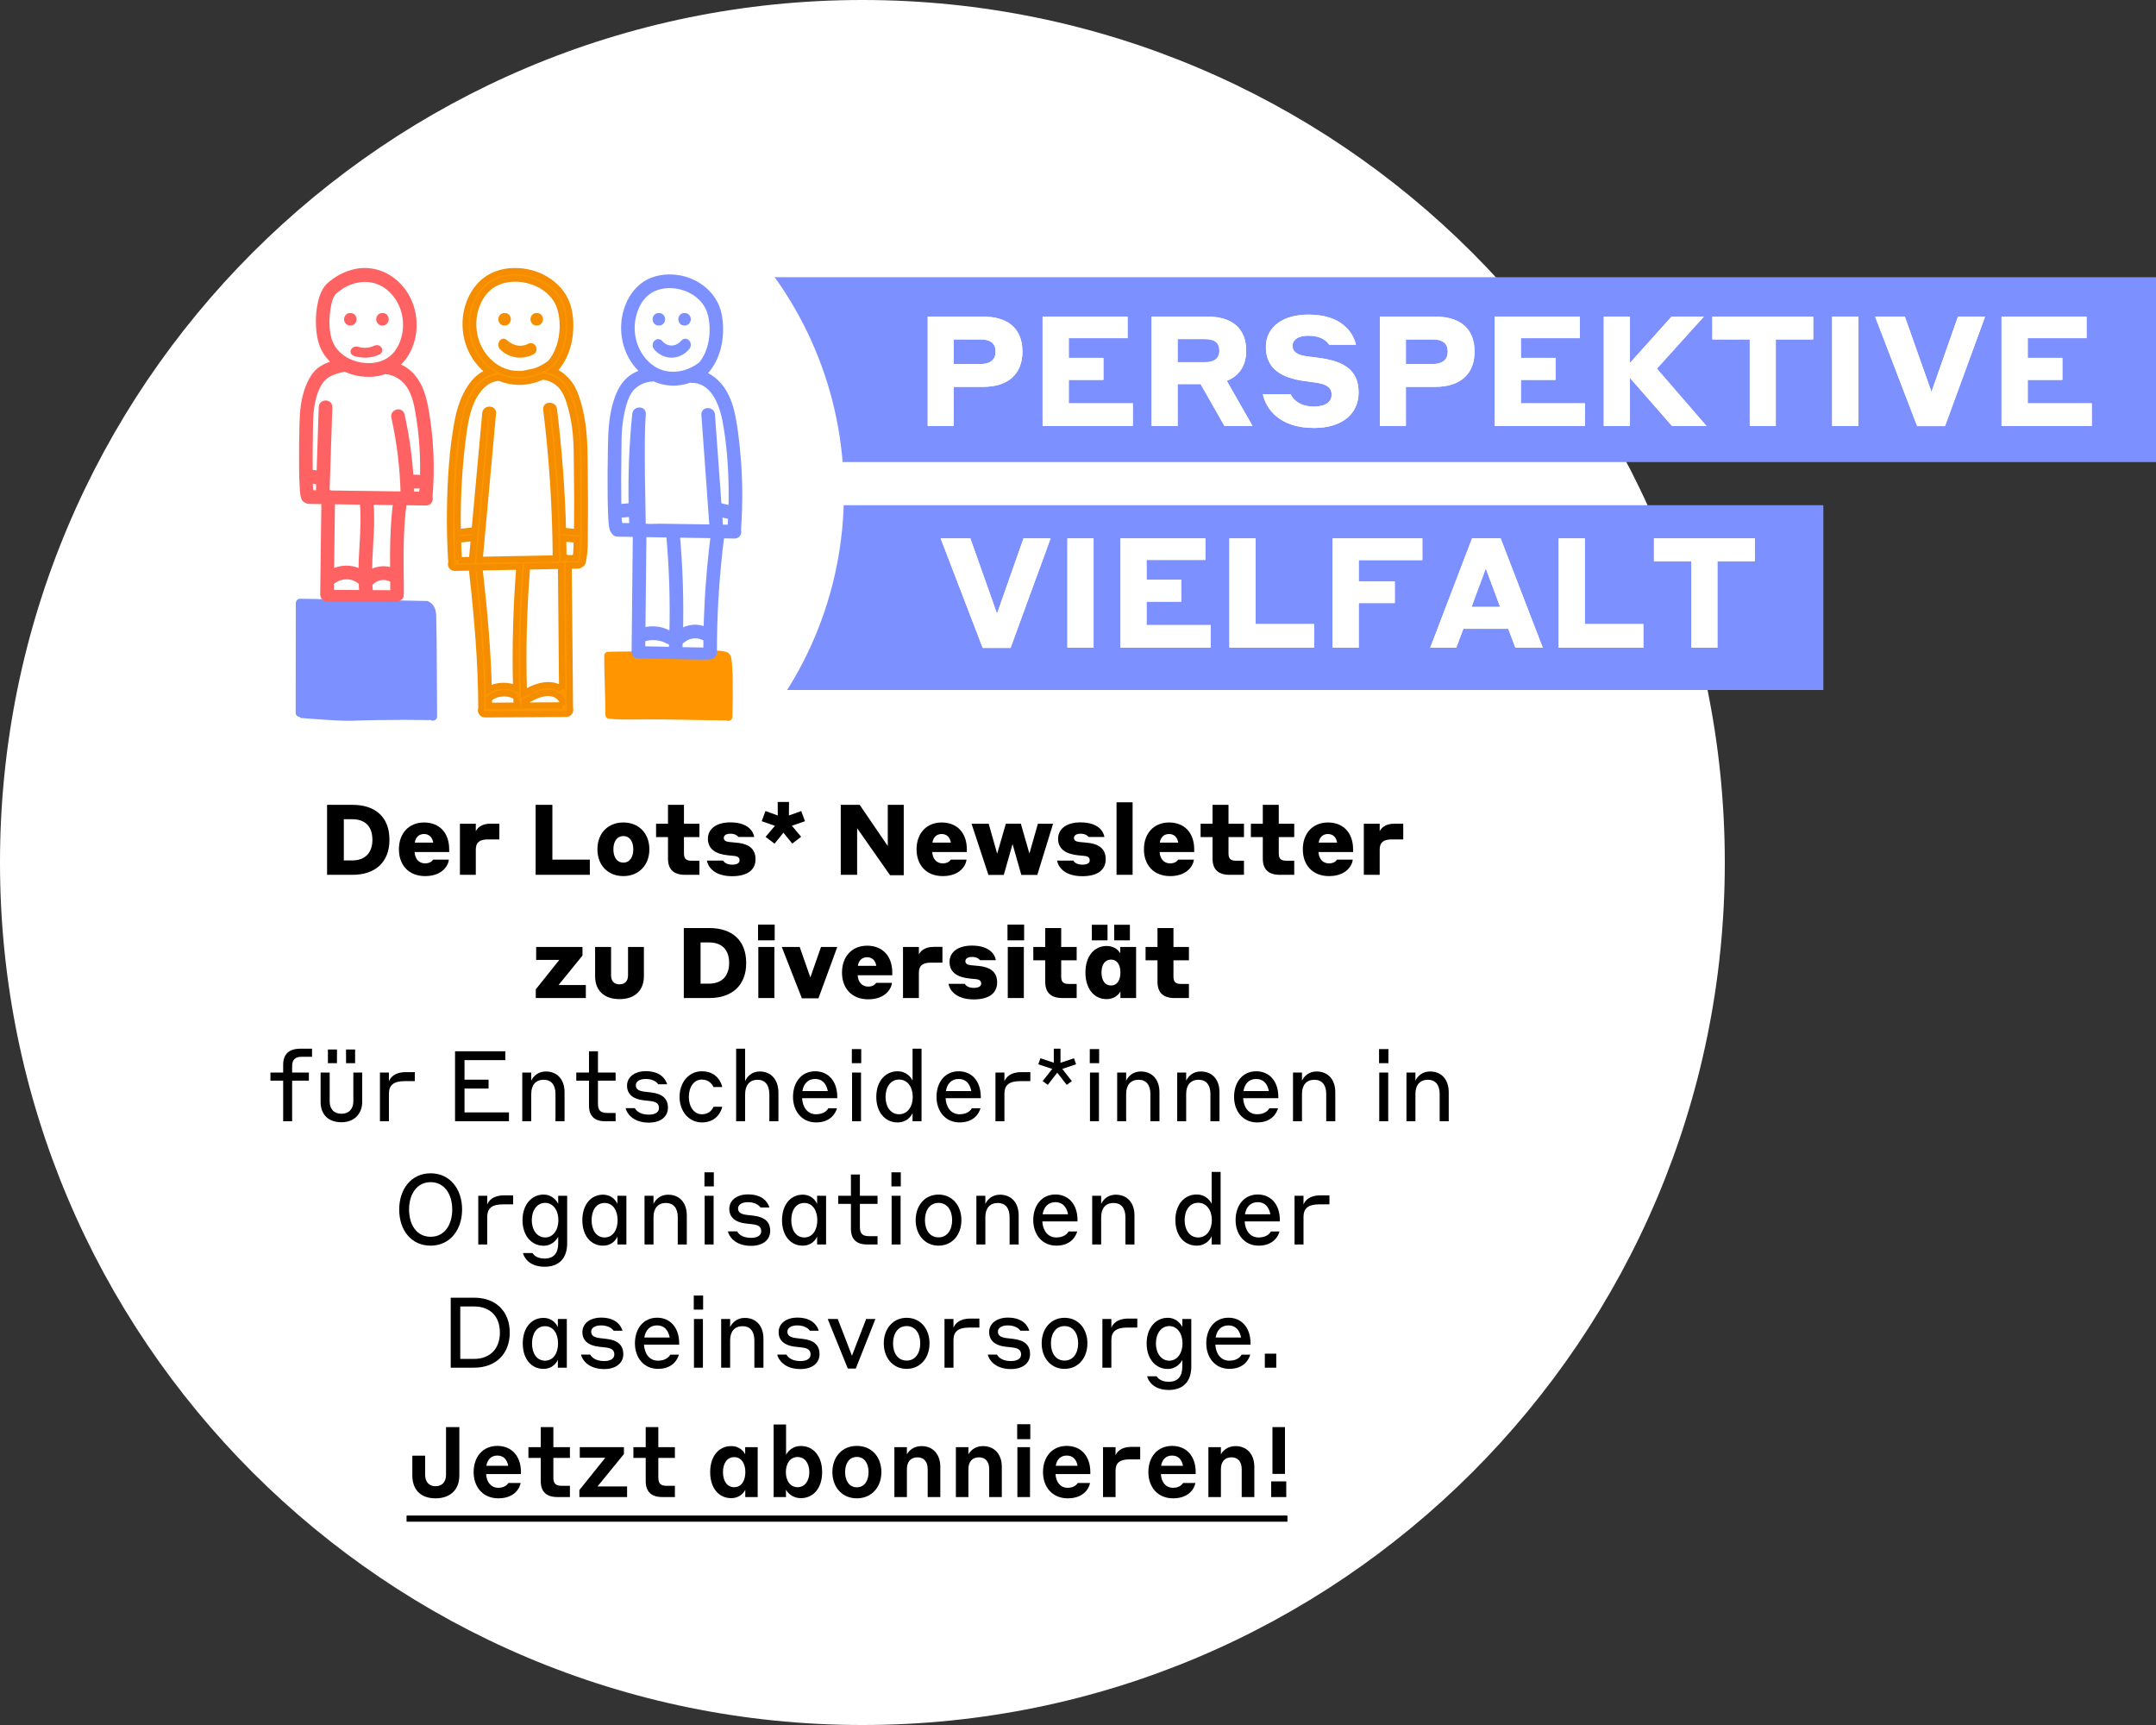 <?xml version="1.0" encoding="UTF-8"?><svg version="1.1" width="350px" height="280px" viewBox="0 0 350.0 280.0" xmlns="http://www.w3.org/2000/svg" xmlns:xlink="http://www.w3.org/1999/xlink"><rect x="0" y="0" width="350.0" height="280.0" fill="#333333" stroke="none"/><defs><clipPath id="i0"><path d="M1440,0 L1440,1828 L0,1828 L0,0 L1440,0 Z"></path></clipPath><clipPath id="i1"><path d="M140,0 C217.32,0 280,62.68 280,140 C280,217.32 217.32,280 140,280 C62.68,280 0,217.32 0,140 C0,62.68 62.68,0 140,0 Z"></path></clipPath><clipPath id="i2"><path d="M234,0 L234,30 L0,30 L0,0 L234,0 Z"></path></clipPath><clipPath id="i3"><path d="M181,0 L181,30 L0,30 L0,0 L181,0 Z"></path></clipPath><clipPath id="i4"><path d="M9,0 C13.025,0 15.375,1.95 15.375,5.675 C15.375,9.35 13.025,11.4 9,11.4 L4.225,11.4 L4.225,17.75 L0,17.75 L0,0 Z M8.575,3.7 L4.225,3.7 L4.225,7.7 L8.575,7.7 C10.225,7.7 11.025,6.925 11.025,5.7 C11.025,4.375 10.225,3.7 8.575,3.7 Z"></path></clipPath><clipPath id="i5"><path d="M13.8,0 L13.8,3.5 L4.25,3.5 L4.25,6.7 L9.875,6.7 L9.875,10.275 L4.25,10.275 L4.25,14.075 L14.65,14.075 L14.65,17.75 L0,17.75 L0,0 L13.8,0 Z"></path></clipPath><clipPath id="i6"><path d="M9.1,0 C13.025,0 15.35,1.9 15.35,5.525 C15.35,7.95 14.225,9.625 12.2,10.425 L16.375,17.75 L11.825,17.75 L7.95,10.95 L4.225,10.95 L4.225,17.75 L0,17.75 L0,0 Z M8.675,3.65 L4.225,3.65 L4.225,7.4 L8.675,7.4 C10.2,7.4 11,6.75 11,5.525 C11,4.25 10.2,3.65 8.675,3.65 Z"></path></clipPath><clipPath id="i7"><path d="M7.4,0 C12.725,0 14.625,2.8 15.125,4.9 L10.775,4.9 C10.4,4.275 9.45,3.425 7.4,3.425 C5.775,3.425 4.825,4.075 4.825,5.075 C4.825,6.1 5.725,6.575 7.15,6.775 L8.925,7 C12.925,7.5 15.55,8.825 15.55,12.65 C15.55,16.025 12.975,18.4 8.3,18.4 C2.675,18.4 0.525,15.275 0,12.925 L4.525,12.925 C4.85,13.725 5.95,14.925 8.3,14.925 C10.2,14.925 11.175,14.175 11.175,13 C11.175,11.725 10.175,11.275 8.675,11.05 L6.875,10.8 C2.95,10.275 0.5,8.75 0.5,5.25 C0.5,1.925 3.35,0 7.4,0 Z"></path></clipPath><clipPath id="i8"><path d="M9,0 C13.025,0 15.375,1.95 15.375,5.675 C15.375,9.35 13.025,11.4 9,11.4 L4.225,11.4 L4.225,17.75 L0,17.75 L0,0 Z M8.575,3.7 L4.225,3.7 L4.225,7.7 L8.575,7.7 C10.225,7.7 11.025,6.925 11.025,5.7 C11.025,4.375 10.225,3.7 8.575,3.7 Z"></path></clipPath><clipPath id="i9"><path d="M13.8,0 L13.8,3.5 L4.25,3.5 L4.25,6.7 L9.875,6.7 L9.875,10.275 L4.25,10.275 L4.25,14.075 L14.65,14.075 L14.65,17.75 L0,17.75 L0,0 L13.8,0 Z"></path></clipPath><clipPath id="i10"><path d="M4.25,0 L4.25,7.525 L11,0 L16.25,0 L8.625,8.45 L16.675,17.75 L11.075,17.75 L4.25,9.95 L4.25,17.75 L0,17.75 L0,0 L4.25,0 Z"></path></clipPath><clipPath id="i11"><path d="M16.375,0 L16.375,3.7 L10.3,3.7 L10.3,17.75 L6.075,17.75 L6.075,3.7 L0,3.7 L0,0 L16.375,0 Z"></path></clipPath><clipPath id="i12"><path d="M4.25,0 L4.25,17.75 L0,17.75 L0,0 L4.25,0 Z"></path></clipPath><clipPath id="i13"><path d="M4.825,0 L9.15,12.225 L13.45,0 L17.85,0 L11.35,17.775 L6.825,17.775 L0,0 L4.825,0 Z"></path></clipPath><clipPath id="i14"><path d="M13.8,0 L13.8,3.5 L4.25,3.5 L4.25,6.7 L9.875,6.7 L9.875,10.275 L4.25,10.275 L4.25,14.075 L14.65,14.075 L14.65,17.75 L0,17.75 L0,0 L13.8,0 Z"></path></clipPath><clipPath id="i15"><path d="M4.825,0 L9.15,12.225 L13.45,0 L17.85,0 L11.35,17.775 L6.825,17.775 L0,0 L4.825,0 Z"></path></clipPath><clipPath id="i16"><path d="M13.8,0 L13.8,3.5 L4.25,3.5 L4.25,6.7 L9.875,6.7 L9.875,10.275 L4.25,10.275 L4.25,14.075 L14.65,14.075 L14.65,17.75 L0,17.75 L0,0 L13.8,0 Z"></path></clipPath><clipPath id="i17"><path d="M4.25,0 L4.25,13.9 L13.75,13.9 L13.75,17.75 L0,17.75 L0,0 L4.25,0 Z"></path></clipPath><clipPath id="i18"><path d="M14.575,0 L14.575,3.525 L4.25,3.525 L4.25,6.975 L10.1,6.975 L10.1,10.5 L4.25,10.5 L4.25,17.75 L0,17.75 L0,0 L14.575,0 Z"></path></clipPath><clipPath id="i19"><path d="M11.425,0 L18.275,17.775 L13.825,17.775 L12.675,14.7 L5.375,14.7 L4.225,17.775 L0,17.775 L6.8,0 L11.425,0 Z M9.025,4.9 L6.7,11.15 L11.35,11.15 L9.025,4.9 Z"></path></clipPath><clipPath id="i20"><path d="M16.375,0 L16.375,3.7 L10.3,3.7 L10.3,17.75 L6.075,17.75 L6.075,3.7 L0,3.7 L0,0 L16.375,0 Z"></path></clipPath><clipPath id="i21"><path d="M24.896,0 C58.09,0 85,26.91 85,60.104 C85,93.299 58.09,120.208 24.896,120.208 C-8.299,120.208 -8.299,0 24.896,0 Z"></path></clipPath><clipPath id="i22"><path d="M6.213,1.193 C7.894,0.106 9.976,-0.173 11.939,0.094 C15.43,0.569 18.598,2.93 19.297,6.442 C19.905,9.494 19.372,13.134 17.351,15.608 C17.316,15.681 17.259,15.75 17.176,15.814 C17.107,15.893 17.032,15.946 16.954,15.978 C16.85,16.055 16.745,16.128 16.639,16.201 C17.345,16.41 18.057,16.857 18.871,17.683 C19.702,18.524 20.182,19.631 20.555,20.729 C20.995,22.024 21.278,23.373 21.481,24.722 C21.888,27.425 21.844,30.158 21.877,32.884 C21.913,35.856 21.932,38.829 21.885,41.801 C21.857,43.564 21.962,45.485 21.558,47.217 C21.504,47.449 21.357,47.582 21.182,47.632 C21.083,47.732 20.942,47.798 20.76,47.801 L19.276,47.829 C19.342,55.025 19.408,62.222 19.473,69.418 C19.484,69.481 19.484,69.542 19.475,69.6 C19.479,70 19.482,70.4 19.486,70.8 C19.486,70.836 19.483,70.87 19.479,70.902 C19.634,71.312 19.422,71.876 18.843,71.879 C14.469,71.905 10.095,71.931 5.72,71.957 C5.13,71.96 4.922,71.379 5.095,70.965 C5.081,63.55 4.434,56.129 3.609,48.765 C3.521,47.979 4.771,47.987 4.858,48.765 C5.57,55.121 6.148,61.518 6.303,67.917 C7.595,67.19 9.359,67.149 10.739,67.722 C10.566,61.137 10.745,54.546 11.277,47.979 C7.775,48.044 4.274,48.109 0.773,48.175 C0.223,48.186 0.05,47.614 0.253,47.246 C0.23,47.188 0.216,47.123 0.212,47.053 C0.038,44.271 -0.031,41.484 0.013,38.698 C0.088,33.945 0.37,29.096 1.24,24.414 C1.783,21.49 3.26,17.429 6.372,16.366 C6.059,16.137 5.761,15.888 5.478,15.617 C2.744,12.998 1.853,8.93 3.075,5.396 C3.655,3.716 4.69,2.178 6.213,1.193 Z M10.781,69.123 C9.545,68.246 7.401,68.385 6.332,69.455 C6.336,69.822 6.34,70.189 6.341,70.556 C7.845,70.548 9.349,70.539 10.853,70.529 C10.838,70.482 10.83,70.43 10.827,70.375 C10.81,69.958 10.796,69.54 10.781,69.123 Z M18.227,69.698 C16.721,67.457 13.921,68.761 12.06,69.951 C12.066,70.092 12.07,70.233 12.076,70.375 C12.078,70.427 12.074,70.476 12.066,70.523 C14.122,70.51 16.178,70.498 18.234,70.486 Z M18.028,47.853 C16.194,47.887 14.361,47.921 12.527,47.956 C11.972,54.799 11.801,61.667 12.011,68.529 C13.366,67.722 14.929,67.046 16.513,67.244 C17.154,67.325 17.722,67.562 18.211,67.913 Z M1.289,43.189 C1.321,44.438 1.376,45.686 1.453,46.933 C2.159,46.92 2.865,46.906 3.571,46.893 C3.572,46.877 3.572,46.86 3.574,46.843 L3.9,43.252 C3.808,43.303 3.702,43.336 3.591,43.349 C3.011,43.417 2.431,43.485 1.852,43.553 C1.607,43.581 1.39,43.404 1.289,43.189 Z M15.015,17.122 C13.739,17.705 12.351,18.025 10.918,17.968 C9.927,17.93 8.97,17.708 8.08,17.333 C6.04,17.308 4.516,19.037 3.682,20.705 C2.763,22.541 2.414,24.629 2.146,26.64 C1.844,28.896 1.626,31.165 1.476,33.435 C1.273,36.52 1.208,39.611 1.276,42.7 C1.372,42.483 1.599,42.353 1.852,42.323 C2.431,42.256 3.011,42.188 3.591,42.12 C3.741,42.102 3.882,42.163 3.991,42.262 C4.573,35.868 5.155,29.473 5.738,23.079 C5.809,22.296 7.058,22.291 6.986,23.079 C6.265,31 5.543,38.922 4.822,46.843 C4.821,46.852 4.819,46.861 4.818,46.87 C8.94,46.793 13.061,46.716 17.183,46.639 C17.136,38.553 16.622,30.474 15.635,22.446 C15.538,21.661 16.788,21.671 16.883,22.446 C17.688,28.991 18.178,35.57 18.358,42.159 C18.361,42.159 18.364,42.159 18.368,42.159 C19.092,42.23 19.816,42.302 20.541,42.372 C20.571,42.376 20.599,42.381 20.626,42.387 C20.635,41.934 20.642,41.482 20.647,41.029 C20.68,38.163 20.659,35.296 20.623,32.431 C20.59,29.944 20.643,27.437 20.266,24.972 C20.067,23.673 19.793,22.376 19.375,21.127 C19.038,20.119 18.606,19.113 17.807,18.375 C16.946,17.58 16.005,17.228 15.015,17.122 Z M18.386,43.39 C18.409,44.423 18.423,45.457 18.431,46.491 C18.643,46.426 18.892,46.463 19.064,46.604 C19.514,46.596 19.964,46.587 20.414,46.578 C20.505,46.015 20.524,45.361 20.553,44.743 C20.571,44.364 20.584,43.984 20.596,43.605 C20.578,43.605 20.56,43.604 20.541,43.602 Z M10.839,1.227 C9.105,1.174 7.346,1.66 6.073,2.864 C4.943,3.931 4.27,5.39 3.958,6.885 C3.309,9.998 4.46,13.39 7.05,15.341 C8.478,16.417 10.165,16.825 11.831,16.691 C12.586,16.547 13.246,16.388 13.848,16.264 C14.717,15.962 15.548,15.516 16.294,14.945 C18.279,12.675 18.751,8.876 17.92,6.057 C17.035,3.058 13.868,1.32 10.839,1.227 Z"></path></clipPath><clipPath id="i23"><path d="M0.522,0 C1.218,0 1.217,1.043 0.522,1.043 C-0.175,1.043 -0.173,0 0.522,0 Z"></path></clipPath><clipPath id="i24"><path d="M0.522,0 C1.218,0 1.217,1.043 0.522,1.043 C-0.175,1.043 -0.173,0 0.522,0 Z"></path></clipPath><clipPath id="i25"><path d="M3.561,0.053 C4.009,-0.167 4.429,0.357 3.985,0.574 C2.854,1.127 1.454,1.184 0.218,0.782 C-0.274,0.623 0.153,0.103 0.641,0.262 C1.61,0.576 2.693,0.478 3.561,0.053 Z"></path></clipPath><clipPath id="i26"><path d="M0.522,0 C1.218,0 1.217,1.043 0.522,1.043 C-0.175,1.043 -0.173,0 0.522,0 Z"></path></clipPath><clipPath id="i27"><path d="M0.522,0 C1.218,0 1.217,1.043 0.522,1.043 C-0.174,1.043 -0.173,0 0.522,0 Z"></path></clipPath><clipPath id="i28"><path d="M0.163,0.912 C-0.227,0.548 0.156,-0.276 0.551,0.093 C1.717,1.18 3.272,1.478 4.628,0.755 C5.078,0.516 5.469,1.334 5.016,1.574 C3.418,2.427 1.565,2.219 0.163,0.912 Z"></path></clipPath><clipPath id="i29"><path d="M0.522,0 C1.218,0 1.217,1.043 0.522,1.043 C-0.175,1.043 -0.173,0 0.522,0 Z"></path></clipPath><clipPath id="i30"><path d="M0.522,0 C1.218,0 1.217,1.043 0.522,1.043 C-0.175,1.043 -0.173,0 0.522,0 Z"></path></clipPath><clipPath id="i31"><path d="M4.54,0.143 C4.904,-0.301 5.463,0.393 5.099,0.837 C3.749,2.482 1.5,2.502 0.122,0.898 C-0.25,0.464 0.311,-0.229 0.682,0.204 C1.745,1.442 3.502,1.406 4.54,0.143 Z"></path></clipPath><clipPath id="i32"><path d="M20.87,0 L20.87,11.471 L0,11.471 L0,0 L20.87,0 Z"></path></clipPath><clipPath id="i33"><path d="M15.843,0 C16.057,0.001 16.174,0.007 16.168,0.017 C16.388,0.017 16.608,0.017 16.828,0.018 C17.548,0.022 18.274,0.041 18.99,0.128 C19.531,0.193 20.158,0.255 20.443,0.809 C20.695,1.298 20.713,1.936 20.758,2.474 C20.828,3.314 20.847,4.159 20.859,5.002 C20.887,6.929 20.853,8.858 20.817,10.785 C20.806,11.377 20.232,11.586 19.832,11.412 C19.094,11.401 16.442,11.359 13.743,11.316 L13.068,11.305 C11.833,11.286 10.621,11.266 9.611,11.25 C6.158,11.195 2.686,11.375 0.925,11.137 C0.81,11.144 0.693,11.126 0.587,11.081 C0.532,11.07 0.479,11.059 0.429,11.047 L0.429,10.987 C0.287,10.874 0.189,10.695 0.189,10.452 C0.186,7.282 0.003,4.116 0,0.947 C0,0.419 0.452,0.197 0.836,0.276 C0.895,0.26 0.959,0.249 1.03,0.249 C1.888,0.247 2.747,0.239 3.605,0.228 C3.605,0.228 5.784,0.147 5.715,0.241 C7.116,0.22 13.623,0.012 15.598,0 Z"></path></clipPath><clipPath id="i34"><path d="M5.594,1.114 C7.123,0.098 9.018,-0.161 10.801,0.088 C14.026,0.538 16.923,2.808 17.55,6.141 C18.093,9.027 17.609,12.448 15.768,14.794 C15.735,14.867 15.68,14.938 15.599,15.003 C15.532,15.082 15.459,15.135 15.384,15.167 C15.174,15.326 14.958,15.476 14.737,15.619 C15.897,15.984 16.93,16.743 17.706,17.706 C18.817,19.086 19.395,20.803 19.745,22.528 C20.138,24.465 20.362,26.45 20.547,28.418 C20.934,32.548 20.969,36.707 20.671,40.845 C20.666,40.892 20.659,40.937 20.647,40.979 C20.814,41.346 20.641,41.881 20.125,41.872 C19.37,41.861 18.616,41.848 17.861,41.836 C17.91,41.925 17.933,42.036 17.916,42.171 C17.24,47.528 16.858,52.936 16.774,58.34 C16.777,58.368 16.776,58.396 16.773,58.423 C16.762,59.183 16.756,59.943 16.757,60.702 C16.757,60.702 16.784,61.278 16.353,61.442 C16.159,61.516 15.177,61.527 14.816,61.528 L14.683,61.529 L5.093,61.333 L4.555,61.333 C4.016,61.333 3.901,61.015 3.903,60.86 C3.911,60.029 3.92,59.197 3.928,58.366 C3.911,58.282 3.911,58.196 3.931,58.114 C3.987,52.615 4.045,47.115 4.101,41.615 C3.103,41.599 2.105,41.583 1.107,41.567 C0.813,41.562 0.63,41.385 0.558,41.166 C0.458,41.096 0.379,40.987 0.337,40.835 C0.157,40.168 0.14,39.438 0.103,38.752 C0.04,37.581 0.02,36.409 0.009,35.237 C-0.016,32.643 0.014,30.049 0.061,27.455 C0.102,25.223 0.188,23.054 0.757,20.883 C1.321,18.722 2.247,16.707 4.366,15.756 C4.787,15.567 5.167,15.449 5.522,15.385 C5.292,15.201 5.071,15.004 4.861,14.794 C2.373,12.3 1.572,8.451 2.693,5.113 C3.23,3.511 4.183,2.051 5.594,1.114 Z M15.56,58.602 C12.959,57.133 11.305,59.179 11.203,59.201 C11.187,59.633 11.17,60.067 11.15,60.501 L15.546,60.568 C15.546,59.903 15.551,59.268 15.56,58.602 Z M9.242,58.93 C8.326,58.383 6.493,58.092 5.135,58.676 C5.128,59.404 5.12,59.622 5.113,60.35 L9.94,60.459 C9.961,59.985 9.979,59.841 9.996,59.366 C9.942,59.203 9.242,58.93 9.242,58.93 Z M5.311,41.635 C5.257,46.882 5.203,52.129 5.149,57.375 C6.737,56.877 8.535,57.102 9.905,58.097 C9.952,58.131 9.992,58.169 10.025,58.21 C10.186,52.703 10.016,47.19 9.519,41.703 C8.116,41.68 6.714,41.657 5.311,41.635 Z M10.731,41.722 C11.211,47.017 11.384,52.337 11.25,57.652 C12.551,56.727 14.184,56.603 15.585,57.299 C15.699,52.242 16.073,47.184 16.705,42.171 C16.724,42.028 16.78,41.911 16.859,41.821 C14.816,41.788 12.774,41.754 10.731,41.722 Z M17.6,38.335 L17.764,40.607 C18.334,40.617 18.904,40.626 19.474,40.635 C19.517,40.007 19.553,39.377 19.582,38.747 C19.517,38.755 19.446,38.752 19.371,38.734 C18.781,38.602 18.19,38.469 17.6,38.335 Z M7.098,16.37 C5.986,16.384 4.918,16.648 3.886,17.455 C2.365,18.644 1.893,21.006 1.576,22.813 C1.208,24.901 1.274,27.045 1.244,29.158 C1.21,31.55 1.192,33.944 1.235,36.336 C1.24,36.646 1.24,36.967 1.24,37.295 C1.968,37.234 2.696,37.172 3.425,37.11 C3.314,32.125 3.506,27.138 4.006,22.175 C4.084,21.396 5.295,21.39 5.216,22.175 C5.052,23.807 5.03,27.235 5.056,30.681 L5.063,31.476 C5.102,35.575 5.201,39.505 5.201,40.251 C5.201,40.688 8.155,40.413 8.218,40.47 C12.022,40.531 12.748,40.528 16.553,40.588 C16.111,34.486 15.67,28.382 15.229,22.278 C15.173,21.489 16.383,21.496 16.44,22.278 C16.797,27.228 17.155,32.176 17.512,37.125 C17.598,37.104 17.693,37.1 17.797,37.124 C18.408,37.261 19.018,37.399 19.628,37.537 C19.659,36.492 19.669,35.447 19.655,34.402 C19.606,30.65 19.336,26.84 18.636,23.15 C18.093,20.286 16.574,16.545 13.13,16.609 C13.031,16.611 12.944,16.592 12.87,16.559 C11.903,16.914 10.878,17.097 9.828,17.048 C8.87,17.003 7.948,16.767 7.098,16.37 Z M3.458,38.335 C2.724,38.397 1.988,38.459 1.254,38.521 C1.276,39.157 1.331,39.781 1.464,40.346 C2.339,40.36 3.213,40.374 4.087,40.388 C3.804,40.364 3.529,40.168 3.513,39.799 C3.491,39.311 3.474,38.823 3.458,38.335 Z M9.826,1.226 C8.231,1.171 6.622,1.634 5.46,2.784 C4.453,3.781 3.854,5.133 3.57,6.516 C2.971,9.435 3.988,12.603 6.318,14.468 C8.841,16.49 12.299,16.075 14.743,14.135 C16.539,12.004 16.962,8.46 16.234,5.818 C15.453,2.991 12.6,1.321 9.826,1.226 Z"></path></clipPath><clipPath id="i35"><path d="M0.723,0 C1.306,0.003 5.631,0.079 10.176,0.161 L10.957,0.175 C16.166,0.269 21.4,0.365 21.4,0.365 C22.466,0.787 22.796,1.769 22.819,2.849 C22.934,8.264 22.911,13.686 22.957,19.102 C22.962,19.805 22.137,19.967 21.749,19.591 L21.749,19.707 C21.749,19.707 20.258,19.666 17.815,19.662 L17.027,19.662 C14.848,19.665 12.056,19.7 8.957,19.809 C8.23,19.834 6.832,19.77 5.39,19.683 L4.881,19.651 C2.758,19.515 0.7,19.343 0.7,19.343 L0.7,19.184 C0.349,19.183 -0.001,18.954 0,18.497 C0.007,12.569 0.013,6.639 0.021,0.711 C0.022,0.328 0.343,-0.003 0.723,0 Z"></path></clipPath><clipPath id="i36"><path d="M10.259,0 L10.566,0.011 C12.493,0.115 14.278,1 15.617,2.404 C18.129,5.04 18.78,9.065 17.343,12.415 C16.836,13.596 16.062,14.611 15.062,15.35 C16.15,15.645 17.102,16.256 17.902,17.185 C19.238,18.736 19.734,20.753 20.077,22.735 C20.866,27.306 21.068,31.965 20.674,36.589 C20.671,36.621 20.666,36.65 20.66,36.679 C20.812,37.045 20.634,37.563 20.128,37.556 L16.493,37.507 C15.803,42.394 16.001,47.39 16.022,52.314 C16.022,52.314 16,52.587 15.962,52.802 C15.941,52.926 15.542,53.186 15.003,53.186 L4.173,53.186 C3.31,53.186 3.441,52.234 3.441,52.234 L3.628,37.332 C2.788,37.321 1.947,37.309 1.107,37.298 C0.943,37.296 0.813,37.238 0.718,37.151 C0.551,37.097 0.405,36.97 0.337,36.753 C0.146,36.146 0.132,35.457 0.095,34.825 C0.034,33.797 0.017,32.767 0.007,31.738 C-0.015,29.4 0.02,27.061 0.075,24.724 C0.121,22.784 0.3,20.895 0.982,19.063 C1.312,18.177 1.729,17.301 2.367,16.6 C3.049,15.851 4.018,15.383 4.965,15.095 C5.172,15.032 5.391,14.996 5.62,14.982 C5.066,14.562 4.568,14.067 4.146,13.5 C3.287,12.343 2.947,11.024 2.808,9.602 C2.663,8.13 2.738,6.607 3.06,5.164 C3.313,4.029 3.758,2.834 4.702,2.118 C6.355,0.759 8.412,-0.107 10.566,0.011 Z M14.797,50.129 C13.595,49.338 12.024,49.53 11.046,50.62 C10.999,50.671 10.951,50.711 10.901,50.74 C10.923,51.254 10.956,51.767 11.001,52.281 L14.812,52.306 C14.809,51.581 14.803,50.855 14.797,50.129 Z M9.531,50.393 C8.15,49.188 6.029,49.27 4.71,50.526 C4.698,50.537 4.685,50.547 4.673,50.558 L4.652,52.241 C5.967,52.25 7.283,52.258 8.598,52.267 C8.996,52.269 9.393,52.271 9.79,52.274 C9.737,51.68 9.703,51.086 9.682,50.492 C9.63,50.468 9.58,50.435 9.531,50.393 Z M11.069,37.433 C11.303,39.838 11.17,42.243 11.022,44.651 C10.931,46.152 10.862,47.651 10.866,49.15 C12.003,48.355 13.513,48.18 14.785,48.723 C14.758,44.969 14.783,41.206 15.282,37.491 Z M4.839,37.348 L4.692,49.014 C6.213,48.093 8.121,48.084 9.656,48.994 C9.656,47.546 9.723,46.1 9.812,44.651 C9.959,42.238 10.093,39.827 9.856,37.417 L4.839,37.348 Z M6.997,15.821 C6.077,15.965 5.183,16.234 4.381,16.636 C2.732,17.461 2.088,19.241 1.678,20.96 C1.25,22.753 1.283,24.58 1.25,26.413 C1.213,28.507 1.191,30.602 1.231,32.696 L1.231,32.716 C1.679,32.771 2.127,32.825 2.575,32.88 C2.669,32.891 2.759,32.917 2.84,32.957 C2.959,29.335 3.079,25.714 3.198,22.092 C3.224,21.3 4.435,21.299 4.409,22.092 L3.948,36.066 C4.16,35.958 4.437,35.973 4.627,36.113 C8.582,36.167 12.536,36.221 16.491,36.274 C16.398,32.042 15.894,27.837 14.981,23.705 C14.809,22.931 15.977,22.604 16.149,23.378 C16.89,26.736 17.372,30.149 17.588,33.581 C17.636,33.567 17.687,33.56 17.739,33.56 L18.792,33.56 C19.12,33.56 19.398,33.841 19.398,34.176 C19.398,34.508 19.119,34.792 18.792,34.792 L17.739,34.792 C17.709,34.792 17.681,34.787 17.652,34.782 C17.674,35.285 17.691,35.788 17.701,36.291 C18.296,36.3 18.89,36.307 19.484,36.315 C19.815,32.196 19.689,28.037 19.055,23.953 C18.765,22.084 18.465,20.082 17.38,18.494 C16.482,17.177 15.022,16.303 13.453,16.217 C11.839,16.811 10.017,16.797 8.373,16.339 C7.9,16.207 7.439,16.033 6.997,15.821 Z M1.232,33.949 C1.233,34.667 1.258,35.402 1.41,36.07 C1.852,36.076 2.294,36.082 2.736,36.088 C2.758,35.417 2.781,34.747 2.802,34.076 C2.731,34.107 2.654,34.121 2.575,34.112 C2.127,34.057 1.68,34.003 1.232,33.949 Z M14.043,2.61 C11.469,0.54 7.952,0.993 5.502,3.034 C5.483,3.05 5.464,3.065 5.444,3.078 C5.424,3.096 5.403,3.114 5.38,3.131 C4.513,3.75 4.256,5.179 4.101,6.161 C3.89,7.486 3.878,8.903 4.101,10.228 C4.307,11.457 4.774,12.503 5.652,13.398 C6.7,14.466 8.102,15.101 9.555,15.342 C11.121,15.602 12.812,15.384 14.163,14.502 C15.409,13.688 16.201,12.33 16.595,10.903 C17.421,7.899 16.472,4.564 14.043,2.61 Z"></path></clipPath><clipPath id="i37"><path d="M7.632,0 L7.632,7.84 C7.632,10.208 6.128,11.568 3.76,11.568 C1.408,11.568 0,10.208 0,7.84 L0,4.64 L2.08,4.64 L2.08,7.728 C2.08,8.864 2.672,9.6 3.76,9.6 C4.88,9.6 5.472,8.864 5.472,7.728 L5.472,0 L7.632,0 Z"></path></clipPath><clipPath id="i38"><path d="M3.856,0 C6.176,0 7.68,1.664 7.68,4.24 L7.68,4.576 L2.032,4.576 C2.096,5.856 2.8,6.8 4.016,6.8 C5.12,6.8 5.52,6.192 5.648,6.016 L7.632,6.016 C7.504,6.848 6.624,8.512 4.016,8.512 C1.536,8.512 0,6.704 0,4.256 C0,1.744 1.52,0 3.856,0 Z M3.856,1.568 C2.848,1.568 2.24,2.208 2.064,3.232 L5.616,3.232 C5.424,2.176 4.816,1.568 3.856,1.568 Z"></path></clipPath><clipPath id="i39"><path d="M4.048,0 L4.048,3.264 L6.736,3.264 L6.736,5.008 L4.048,5.008 L4.048,8.16 C4.048,9.104 4.352,9.536 5.424,9.536 L6.736,9.536 L6.736,11.36 L4.72,11.36 C2.88,11.36 2,10.464 2,8.768 L2,5.008 L0,5.008 L0,3.264 L2,3.264 L2,0 L4.048,0 Z"></path></clipPath><clipPath id="i40"><path d="M7.232,0 L7.232,1.12 L2.944,6.368 L7.744,6.368 L7.744,8.096 L0,8.096 L0,6.96 L4.208,1.712 L0.064,1.712 L0.064,0 L7.232,0 Z"></path></clipPath><clipPath id="i41"><path d="M4.048,0 L4.048,3.264 L6.736,3.264 L6.736,5.008 L4.048,5.008 L4.048,8.16 C4.048,9.104 4.352,9.536 5.424,9.536 L6.736,9.536 L6.736,11.36 L4.72,11.36 C2.88,11.36 2,10.464 2,8.768 L2,5.008 L0,5.008 L0,3.264 L2,3.264 L2,0 L4.048,0 Z"></path></clipPath><clipPath id="i42"><path d="M3.392,0 C4.896,0 5.52,1.008 5.68,1.344 L5.68,0.176 L7.712,0.176 L7.712,8.272 L5.696,8.272 L5.696,7.088 C5.52,7.456 4.88,8.448 3.392,8.448 C1.456,8.448 0,6.88 0,4.224 C0,1.584 1.456,0 3.392,0 Z M3.904,1.792 C2.736,1.792 2.08,2.8 2.08,4.224 C2.08,5.664 2.736,6.672 3.904,6.672 C5.04,6.672 5.712,5.664 5.712,4.224 C5.712,2.8 5.04,1.792 3.904,1.792 Z"></path></clipPath><clipPath id="i43"><path d="M2.016,0 L2.016,4.928 C2.176,4.592 2.88,3.488 4.448,3.488 C6.368,3.488 7.872,5.04 7.872,7.728 C7.872,10.416 6.368,11.952 4.448,11.952 C2.864,11.952 2.16,10.88 2,10.576 L2,11.776 L0,11.776 L0,0 L2.016,0 Z M3.888,5.28 C2.704,5.28 1.984,6.288 1.984,7.728 C1.984,9.152 2.704,10.176 3.888,10.176 C5.056,10.176 5.792,9.152 5.792,7.728 C5.792,6.288 5.056,5.28 3.888,5.28 Z"></path></clipPath><clipPath id="i44"><path d="M3.968,0 C6.336,0 7.952,1.744 7.952,4.256 C7.952,6.736 6.336,8.512 3.968,8.512 C1.616,8.512 0,6.736 0,4.256 C0,1.744 1.616,0 3.968,0 Z M3.968,1.792 C2.72,1.792 2.064,2.864 2.064,4.256 C2.064,5.632 2.72,6.72 3.968,6.72 C5.216,6.72 5.872,5.648 5.872,4.256 C5.872,2.864 5.216,1.792 3.968,1.792 Z"></path></clipPath><clipPath id="i45"><path d="M4.4,0 C6.24,0 7.456,1.296 7.456,3.376 L7.456,8.272 L5.408,8.272 L5.408,3.744 C5.408,2.496 4.768,1.824 3.744,1.824 C2.672,1.824 2.032,2.528 2.032,3.744 L2.032,8.272 L0,8.272 L0,0.176 L2.032,0.176 L2.032,1.344 C2.32,0.784 3.104,0 4.4,0 Z"></path></clipPath><clipPath id="i46"><path d="M4.4,0 C6.24,0 7.456,1.296 7.456,3.376 L7.456,8.272 L5.408,8.272 L5.408,3.744 C5.408,2.496 4.768,1.824 3.744,1.824 C2.672,1.824 2.032,2.528 2.032,3.744 L2.032,8.272 L0,8.272 L0,0.176 L2.032,0.176 L2.032,1.344 C2.32,0.784 3.104,0 4.4,0 Z"></path></clipPath><clipPath id="i47"><path d="M2.08,3.728 L2.08,11.824 L0.032,11.824 L0.032,3.728 L2.08,3.728 Z M2.128,0 L2.128,2.432 L0,2.432 L0,0 L2.128,0 Z"></path></clipPath><clipPath id="i48"><path d="M3.856,0 C6.176,0 7.68,1.664 7.68,4.24 L7.68,4.576 L2.032,4.576 C2.096,5.856 2.8,6.8 4.016,6.8 C5.12,6.8 5.52,6.192 5.648,6.016 L7.632,6.016 C7.504,6.848 6.624,8.512 4.016,8.512 C1.536,8.512 0,6.704 0,4.256 C0,1.744 1.52,0 3.856,0 Z M3.856,1.568 C2.848,1.568 2.24,2.208 2.064,3.232 L5.616,3.232 C5.424,2.176 4.816,1.568 3.856,1.568 Z"></path></clipPath><clipPath id="i49"><path d="M6.032,0 L6.032,2.032 L4.256,2.032 C2.672,2.032 2.032,2.624 2.032,3.872 L2.032,8.144 L0,8.144 L0,0.048 L2.032,0.048 L2.032,1.36 C2.24,0.848 2.896,0 4.56,0 L6.032,0 Z"></path></clipPath><clipPath id="i50"><path d="M3.856,0 C6.176,0 7.68,1.664 7.68,4.24 L7.68,4.576 L2.032,4.576 C2.096,5.856 2.8,6.8 4.016,6.8 C5.12,6.8 5.52,6.192 5.648,6.016 L7.632,6.016 C7.504,6.848 6.624,8.512 4.016,8.512 C1.536,8.512 0,6.704 0,4.256 C0,1.744 1.52,0 3.856,0 Z M3.856,1.568 C2.848,1.568 2.24,2.208 2.064,3.232 L5.616,3.232 C5.424,2.176 4.816,1.568 3.856,1.568 Z"></path></clipPath><clipPath id="i51"><path d="M4.4,0 C6.24,0 7.456,1.296 7.456,3.376 L7.456,8.272 L5.408,8.272 L5.408,3.744 C5.408,2.496 4.768,1.824 3.744,1.824 C2.672,1.824 2.032,2.528 2.032,3.744 L2.032,8.272 L0,8.272 L0,0.176 L2.032,0.176 L2.032,1.344 C2.32,0.784 3.104,0 4.4,0 Z"></path></clipPath><clipPath id="i52"><path d="M2.448,8.816 L2.448,11.36 L0,11.36 L0,8.816 L2.448,8.816 Z M2.24,0 L2.24,7.6 L0.208,7.6 L0.208,0 L2.24,0 Z"></path></clipPath><clipPath id="i53"><path d="M4.144,0 C7.744,0 10.128,1.904 10.128,5.68 C10.128,9.376 7.744,11.36 4.144,11.36 L0,11.36 L0,0 Z M4.096,2.336 L2.72,2.336 L2.72,9.024 L4.096,9.024 C6.16,9.024 7.36,7.792 7.36,5.68 C7.36,3.488 6.16,2.336 4.096,2.336 Z"></path></clipPath><clipPath id="i54"><path d="M4.08,0 C6.592,0 8.16,1.696 8.16,4.352 L8.16,4.8 L2.544,4.8 C2.608,5.888 3.232,6.64 4.256,6.64 C5.104,6.64 5.44,6.192 5.552,6.032 L8.112,6.032 C8,7.04 6.992,8.704 4.256,8.704 C1.6,8.704 0,6.928 0,4.352 C0,1.744 1.632,0 4.08,0 Z M4.08,1.872 C3.232,1.872 2.704,2.416 2.576,3.264 L5.568,3.264 C5.424,2.4 4.896,1.872 4.08,1.872 Z"></path></clipPath><clipPath id="i55"><path d="M6.4,0 L6.4,2.56 L4.496,2.56 C3.136,2.56 2.576,3.088 2.576,4.208 L2.576,8.304 L0,8.304 L0,0.016 L2.576,0.016 L2.576,1.232 C2.784,0.8 3.392,0 4.976,0 L6.4,0 Z"></path></clipPath><clipPath id="i56"><path d="M2.72,0 L2.72,8.896 L8.8,8.896 L8.8,11.36 L0,11.36 L0,0 L2.72,0 Z"></path></clipPath><clipPath id="i57"><path d="M4.208,0 C6.672,0 8.432,1.712 8.432,4.352 C8.432,6.976 6.672,8.704 4.208,8.704 C1.744,8.704 0,6.976 0,4.352 C0,1.712 1.744,0 4.208,0 Z M4.208,2.208 C3.152,2.208 2.592,3.136 2.592,4.352 C2.592,5.584 3.136,6.512 4.208,6.512 C5.28,6.512 5.824,5.584 5.824,4.352 C5.824,3.136 5.28,2.208 4.208,2.208 Z"></path></clipPath><clipPath id="i58"><path d="M4.528,0 L4.528,3.072 L7.04,3.072 L7.04,5.232 L4.528,5.232 L4.528,7.84 C4.528,8.688 4.8,9.072 5.76,9.072 L7.04,9.072 L7.04,11.36 L4.72,11.36 C2.816,11.36 1.936,10.432 1.936,8.736 L1.936,5.232 L0,5.232 L0,3.072 L1.936,3.072 L1.936,0 L4.528,0 Z"></path></clipPath><clipPath id="i59"><path d="M3.792,0 C6.752,0 7.536,1.52 7.68,2.368 L5.12,2.368 C5.024,2.256 4.672,1.84 3.824,1.84 C3.12,1.84 2.736,2.112 2.736,2.528 C2.736,2.912 3.024,3.12 3.632,3.184 L4.496,3.264 C6.848,3.424 7.888,4.288 7.888,6 C7.888,7.68 6.608,8.736 4.096,8.736 C1.056,8.736 0.128,7.072 0,6.208 L2.64,6.208 C2.72,6.368 3.088,6.864 4.096,6.864 C4.864,6.864 5.296,6.608 5.296,6.176 C5.296,5.76 5.088,5.504 4.4,5.44 L3.424,5.344 C1.552,5.152 0.16,4.416 0.16,2.656 C0.16,0.992 1.616,0 3.792,0 Z"></path></clipPath><clipPath id="i60"><path d="M4.432,0 L4.416,2.192 L6.416,1.472 L7.024,3.12 L4.896,3.856 L6.4,5.648 L4.96,6.752 L3.52,4.992 L2.08,6.768 L0.624,5.664 L2.144,3.872 L0,3.12 L0.608,1.472 L2.608,2.192 L2.592,0 L4.432,0 Z"></path></clipPath><clipPath id="i61"><path d="M3.072,0 L7.632,6.688 L7.632,0 L10.224,0 L10.224,11.424 L8,11.424 L2.656,3.792 L2.656,11.36 L0,11.36 L0,0 L3.072,0 Z"></path></clipPath><clipPath id="i62"><path d="M4.08,0 C6.592,0 8.16,1.696 8.16,4.352 L8.16,4.8 L2.544,4.8 C2.608,5.888 3.232,6.64 4.256,6.64 C5.104,6.64 5.44,6.192 5.552,6.032 L8.112,6.032 C8,7.04 6.992,8.704 4.256,8.704 C1.6,8.704 0,6.928 0,4.352 C0,1.744 1.632,0 4.08,0 Z M4.08,1.872 C3.232,1.872 2.704,2.416 2.576,3.264 L5.568,3.264 C5.424,2.4 4.896,1.872 4.08,1.872 Z"></path></clipPath><clipPath id="i63"><path d="M8,0 L9.392,4.848 L10.768,0.016 L13.232,0.016 L10.672,8.32 L8.08,8.32 L6.656,3.312 L5.232,8.32 L2.736,8.32 L0,0.016 L2.784,0.016 L4.16,4.88 L5.568,0 L8,0 Z"></path></clipPath><clipPath id="i64"><path d="M3.792,0 C6.752,0 7.536,1.52 7.68,2.368 L5.12,2.368 C5.024,2.256 4.672,1.84 3.824,1.84 C3.12,1.84 2.736,2.112 2.736,2.528 C2.736,2.912 3.024,3.12 3.632,3.184 L4.496,3.264 C6.848,3.424 7.888,4.288 7.888,6 C7.888,7.68 6.608,8.736 4.096,8.736 C1.056,8.736 0.128,7.072 0,6.208 L2.64,6.208 C2.72,6.368 3.088,6.864 4.096,6.864 C4.864,6.864 5.296,6.608 5.296,6.176 C5.296,5.76 5.088,5.504 4.4,5.44 L3.424,5.344 C1.552,5.152 0.16,4.416 0.16,2.656 C0.16,0.992 1.616,0 3.792,0 Z"></path></clipPath><clipPath id="i65"><path d="M2.608,0 L2.608,11.776 L0,11.776 L0,0 L2.608,0 Z"></path></clipPath><clipPath id="i66"><path d="M4.08,0 C6.592,0 8.16,1.696 8.16,4.352 L8.16,4.8 L2.544,4.8 C2.608,5.888 3.232,6.64 4.256,6.64 C5.104,6.64 5.44,6.192 5.552,6.032 L8.112,6.032 C8,7.04 6.992,8.704 4.256,8.704 C1.6,8.704 0,6.928 0,4.352 C0,1.744 1.632,0 4.08,0 Z M4.08,1.872 C3.232,1.872 2.704,2.416 2.576,3.264 L5.568,3.264 C5.424,2.4 4.896,1.872 4.08,1.872 Z"></path></clipPath><clipPath id="i67"><path d="M4.528,0 L4.528,3.072 L7.04,3.072 L7.04,5.232 L4.528,5.232 L4.528,7.84 C4.528,8.688 4.8,9.072 5.76,9.072 L7.04,9.072 L7.04,11.36 L4.72,11.36 C2.816,11.36 1.936,10.432 1.936,8.736 L1.936,5.232 L0,5.232 L0,3.072 L1.936,3.072 L1.936,0 L4.528,0 Z"></path></clipPath><clipPath id="i68"><path d="M4.08,0 C6.592,0 8.16,1.696 8.16,4.352 L8.16,4.8 L2.544,4.8 C2.608,5.888 3.232,6.64 4.256,6.64 C5.104,6.64 5.44,6.192 5.552,6.032 L8.112,6.032 C8,7.04 6.992,8.704 4.256,8.704 C1.6,8.704 0,6.928 0,4.352 C0,1.744 1.632,0 4.08,0 Z M4.08,1.872 C3.232,1.872 2.704,2.416 2.576,3.264 L5.568,3.264 C5.424,2.4 4.896,1.872 4.08,1.872 Z"></path></clipPath><clipPath id="i69"><path d="M6.4,0 L6.4,2.56 L4.496,2.56 C3.136,2.56 2.576,3.088 2.576,4.208 L2.576,8.304 L0,8.304 L0,0.016 L2.576,0.016 L2.576,1.232 C2.784,0.8 3.392,0 4.976,0 L6.4,0 Z"></path></clipPath><clipPath id="i70"><path d="M7.584,0 L7.584,1.392 L3.696,6.176 L8.128,6.176 L8.128,8.288 L0,8.288 L0,6.88 L3.824,2.096 L0.064,2.096 L0.064,0 L7.584,0 Z"></path></clipPath><clipPath id="i71"><path d="M2.592,0 L2.592,4.624 C2.592,5.488 3.056,6.064 3.952,6.064 C4.864,6.064 5.344,5.488 5.344,4.624 L5.344,0 L7.92,0 L7.92,4.752 C7.92,6.896 6.608,8.464 3.984,8.464 C1.328,8.464 0,6.944 0,4.752 L0,0 L2.592,0 Z"></path></clipPath><clipPath id="i72"><path d="M2.656,3.632 L2.656,11.92 L0.048,11.92 L0.048,3.632 L2.656,3.632 Z M2.704,0 L2.704,2.56 L0,2.56 L0,0 L2.704,0 Z"></path></clipPath><clipPath id="i73"><path d="M2.912,0 L4.64,4.944 L6.368,0 L9.008,0 L5.952,8.336 L3.264,8.336 L0,0 L2.912,0 Z"></path></clipPath><clipPath id="i74"><path d="M4.08,0 C6.592,0 8.16,1.696 8.16,4.352 L8.16,4.8 L2.544,4.8 C2.608,5.888 3.232,6.64 4.256,6.64 C5.104,6.64 5.44,6.192 5.552,6.032 L8.112,6.032 C8,7.04 6.992,8.704 4.256,8.704 C1.6,8.704 0,6.928 0,4.352 C0,1.744 1.632,0 4.08,0 Z M4.08,1.872 C3.232,1.872 2.704,2.416 2.576,3.264 L5.568,3.264 C5.424,2.4 4.896,1.872 4.08,1.872 Z"></path></clipPath><clipPath id="i75"><path d="M3.792,0 C6.752,0 7.536,1.52 7.68,2.368 L5.12,2.368 C5.024,2.256 4.672,1.84 3.824,1.84 C3.12,1.84 2.736,2.112 2.736,2.528 C2.736,2.912 3.024,3.12 3.632,3.184 L4.496,3.264 C6.848,3.424 7.888,4.288 7.888,6 C7.888,7.68 6.608,8.736 4.096,8.736 C1.056,8.736 0.128,7.072 0,6.208 L2.64,6.208 C2.72,6.368 3.088,6.864 4.096,6.864 C4.864,6.864 5.296,6.608 5.296,6.176 C5.296,5.76 5.088,5.504 4.4,5.44 L3.424,5.344 C1.552,5.152 0.16,4.416 0.16,2.656 C0.16,0.992 1.616,0 3.792,0 Z"></path></clipPath><clipPath id="i76"><path d="M2.656,3.632 L2.656,11.92 L0.048,11.92 L0.048,3.632 L2.656,3.632 Z M2.704,0 L2.704,2.56 L0,2.56 L0,0 L2.704,0 Z"></path></clipPath><clipPath id="i77"><path d="M4.528,0 L4.528,3.072 L7.04,3.072 L7.04,5.232 L4.528,5.232 L4.528,7.84 C4.528,8.688 4.8,9.072 5.76,9.072 L7.04,9.072 L7.04,11.36 L4.72,11.36 C2.816,11.36 1.936,10.432 1.936,8.736 L1.936,5.232 L0,5.232 L0,3.072 L1.936,3.072 L1.936,0 L4.528,0 Z"></path></clipPath><clipPath id="i78"><path d="M3.44,3.44 C4.912,3.44 5.52,4.384 5.648,4.64 L5.648,3.6 L8.224,3.6 L8.224,11.888 L5.68,11.888 L5.68,10.8 C5.536,11.104 4.896,12.064 3.424,12.064 C1.456,12.064 0,10.448 0,7.744 C0,5.04 1.456,3.44 3.44,3.44 Z M4.16,5.648 C3.184,5.648 2.608,6.448 2.608,7.744 C2.608,9.04 3.184,9.856 4.16,9.856 C5.104,9.856 5.68,9.04 5.68,7.744 C5.68,6.448 5.104,5.648 4.16,5.648 Z M3.584,0 L3.584,2.528 L1.04,2.528 L1.04,0 L3.584,0 Z M7.216,0 L7.216,2.528 L4.672,2.528 L4.672,0 L7.216,0 Z"></path></clipPath><clipPath id="i79"><path d="M6.752,0 L6.752,1.312 L5.024,1.312 C3.984,1.312 3.52,1.84 3.52,2.832 L3.52,3.872 L6.24,3.872 L6.24,5.184 L3.52,5.184 L3.52,11.776 L2.064,11.776 L2.064,5.184 L0,5.184 L0,3.872 L2.064,3.872 L2.064,2.624 C2.064,0.944 2.944,0 4.864,0 L6.752,0 Z"></path></clipPath><clipPath id="i80"><path d="M1.472,3.744 L1.472,8.432 C1.472,9.616 2.128,10.432 3.392,10.432 C4.624,10.432 5.312,9.616 5.312,8.432 L5.312,3.744 L6.752,3.744 L6.752,8.512 C6.752,10.32 5.568,11.808 3.392,11.808 C1.152,11.808 0,10.464 0,8.512 L0,3.744 L1.472,3.744 Z M2.656,0 L2.656,2.224 L1.184,2.224 L1.184,0 L2.656,0 Z M5.6,0 L5.6,2.224 L4.128,2.224 L4.128,0 L5.6,0 Z"></path></clipPath><clipPath id="i81"><path d="M5.664,0 L5.664,1.456 L4.016,1.456 C2.192,1.456 1.456,2.128 1.456,3.504 L1.456,7.968 L0,7.968 L0,0.064 L1.456,0.064 L1.456,1.488 C1.68,0.896 2.368,0 4.144,0 L5.664,0 Z"></path></clipPath><clipPath id="i82"><path d="M8.16,0 L8.16,1.44 L1.536,1.44 L1.536,4.608 L5.44,4.608 L5.44,6.048 L1.536,6.048 L1.536,9.92 L8.752,9.92 L8.752,11.36 L0,11.36 L0,0 L8.16,0 Z"></path></clipPath><clipPath id="i83"><path d="M1.455,1.503 L1.508,1.393 C1.831,0.756 2.585,0 3.824,0 C5.648,0 6.864,1.264 6.864,3.376 L6.864,8.08 L5.392,8.08 L5.392,3.648 C5.392,2.128 4.656,1.344 3.472,1.344 C2.224,1.344 1.456,2.16 1.456,3.648 L1.456,8.08 L0,8.08 L0,0.176 L1.456,0.176 L1.455,1.503 Z"></path></clipPath><clipPath id="i84"><path d="M3.52,0 L3.52,3.456 L6.384,3.456 L6.384,4.768 L3.52,4.768 L3.52,8.48 C3.52,9.552 3.872,10.016 5.056,10.016 L6.384,10.016 L6.384,11.36 L4.688,11.36 C2.928,11.36 2.064,10.496 2.064,8.784 L2.064,4.768 L0,4.768 L0,3.456 L2.064,3.456 L2.064,0 L3.52,0 Z"></path></clipPath><clipPath id="i85"><path d="M3.264,0 C5.84,0 6.544,1.488 6.736,2.128 L5.296,2.128 C5.184,1.952 4.608,1.264 3.264,1.264 C2.192,1.264 1.648,1.712 1.648,2.288 C1.648,2.896 2.096,3.216 3.056,3.328 L4.16,3.456 C6.032,3.68 6.864,4.512 6.864,5.936 C6.864,7.312 5.776,8.352 3.744,8.352 C1.072,8.352 0.128,6.704 0,6 L1.488,6 C1.6,6.208 2.128,7.056 3.744,7.056 C4.864,7.056 5.408,6.608 5.408,6 C5.408,5.328 5.04,4.96 4,4.848 L2.864,4.72 C1.312,4.544 0.224,3.808 0.224,2.352 C0.224,0.944 1.472,0 3.264,0 Z"></path></clipPath><clipPath id="i86"><path d="M3.6,0 C6.128,0 6.816,1.968 6.928,2.56 L5.504,2.56 C5.36,2.24 4.864,1.344 3.6,1.344 C2.336,1.344 1.504,2.56 1.504,4.16 C1.504,5.744 2.336,6.976 3.616,6.976 C4.944,6.976 5.376,6.048 5.52,5.76 L6.928,5.76 C6.832,6.272 6.144,8.304 3.616,8.304 C1.552,8.304 0,6.544 0,4.16 C0,1.76 1.536,0 3.6,0 Z"></path></clipPath><clipPath id="i87"><path d="M1.456,0 L1.456,5.264 C1.744,4.576 2.512,3.696 3.824,3.696 C5.648,3.696 6.864,4.992 6.864,7.152 L6.864,11.776 L5.392,11.776 L5.392,7.424 C5.392,5.856 4.656,5.04 3.472,5.04 C2.224,5.04 1.456,5.888 1.456,7.424 L1.456,11.776 L0,11.776 L0,0 L1.456,0 Z"></path></clipPath><clipPath id="i88"><path d="M3.6,0 C5.744,0 7.184,1.632 7.184,4.144 L7.184,4.368 L1.472,4.368 C1.552,5.824 2.336,6.976 3.744,6.976 C5.136,6.976 5.616,6.208 5.744,6 L7.136,6 C6.96,6.64 6.224,8.304 3.744,8.304 C1.44,8.304 0,6.48 0,4.16 C0,1.744 1.408,0 3.6,0 Z M3.6,1.248 C2.416,1.248 1.728,2.016 1.52,3.216 L5.648,3.216 C5.408,1.968 4.72,1.248 3.6,1.248 Z"></path></clipPath><clipPath id="i89"><path d="M1.488,3.808 L1.488,11.712 L0.032,11.712 L0.032,3.808 L1.488,3.808 Z M1.52,0 L1.52,2.288 L0,2.288 L0,0 L1.52,0 Z"></path></clipPath><clipPath id="i90"><path d="M7.344,0 L7.344,11.776 L5.888,11.776 L5.888,10.432 C5.696,10.896 5.008,11.968 3.44,11.968 C1.536,11.968 0,10.432 0,7.824 C0,5.216 1.536,3.664 3.44,3.664 C4.992,3.664 5.696,4.768 5.888,5.168 L5.888,0 L7.344,0 Z M3.696,5.008 C2.32,5.008 1.504,6.224 1.504,7.824 C1.504,9.408 2.32,10.64 3.696,10.64 C5.072,10.64 5.92,9.408 5.92,7.824 C5.92,6.224 5.072,5.008 3.696,5.008 Z"></path></clipPath><clipPath id="i91"><path d="M3.6,0 C5.744,0 7.184,1.632 7.184,4.144 L7.184,4.368 L1.472,4.368 C1.552,5.824 2.336,6.976 3.744,6.976 C5.136,6.976 5.616,6.208 5.744,6 L7.136,6 C6.96,6.64 6.224,8.304 3.744,8.304 C1.44,8.304 0,6.48 0,4.16 C0,1.744 1.408,0 3.6,0 Z M3.6,1.248 C2.416,1.248 1.728,2.016 1.52,3.216 L5.648,3.216 C5.408,1.968 4.72,1.248 3.6,1.248 Z"></path></clipPath><clipPath id="i92"><path d="M5.664,0 L5.664,1.456 L4.016,1.456 C2.192,1.456 1.456,2.128 1.456,3.504 L1.456,7.968 L0,7.968 L0,0.064 L1.456,0.064 L1.456,1.488 C1.68,0.896 2.368,0 4.144,0 L5.664,0 Z"></path></clipPath><clipPath id="i93"><path d="M3.6,0 L3.6,2.288 L5.792,1.552 L6.128,2.528 L3.888,3.28 L5.44,5.264 L4.608,5.872 L3.072,3.888 L1.536,5.872 L0.704,5.264 L2.256,3.28 L0,2.528 L0.336,1.552 L2.512,2.272 L2.512,0 L3.6,0 Z"></path></clipPath><clipPath id="i94"><path d="M1.456,1.503 L1.508,1.393 C1.831,0.756 2.585,0 3.824,0 C5.648,0 6.864,1.264 6.864,3.376 L6.864,8.08 L5.392,8.08 L5.392,3.648 C5.392,2.128 4.656,1.344 3.472,1.344 C2.224,1.344 1.456,2.16 1.456,3.648 L1.456,8.08 L0,8.08 L0,0.176 L1.456,0.176 L1.456,1.503 Z"></path></clipPath><clipPath id="i95"><path d="M1.455,1.503 L1.508,1.393 C1.831,0.756 2.585,0 3.824,0 C5.648,0 6.864,1.264 6.864,3.376 L6.864,8.08 L5.392,8.08 L5.392,3.648 C5.392,2.128 4.656,1.344 3.472,1.344 C2.224,1.344 1.456,2.16 1.456,3.648 L1.456,8.08 L0,8.08 L0,0.176 L1.456,0.176 L1.455,1.503 Z"></path></clipPath><clipPath id="i96"><path d="M3.6,0 C5.744,0 7.184,1.632 7.184,4.144 L7.184,4.368 L1.472,4.368 C1.552,5.824 2.336,6.976 3.744,6.976 C5.136,6.976 5.616,6.208 5.744,6 L7.136,6 C6.96,6.64 6.224,8.304 3.744,8.304 C1.44,8.304 0,6.48 0,4.16 C0,1.744 1.408,0 3.6,0 Z M3.6,1.248 C2.416,1.248 1.728,2.016 1.52,3.216 L5.648,3.216 C5.408,1.968 4.72,1.248 3.6,1.248 Z"></path></clipPath><clipPath id="i97"><path d="M1.455,1.503 L1.508,1.393 C1.831,0.756 2.585,0 3.824,0 C5.648,0 6.864,1.264 6.864,3.376 L6.864,8.08 L5.392,8.08 L5.392,3.648 C5.392,2.128 4.656,1.344 3.472,1.344 C2.224,1.344 1.456,2.16 1.456,3.648 L1.456,8.08 L0,8.08 L0,0.176 L1.456,0.176 L1.455,1.503 Z"></path></clipPath><clipPath id="i98"><path d="M1.488,3.808 L1.488,11.712 L0.032,11.712 L0.032,3.808 L1.488,3.808 Z M1.52,0 L1.52,2.288 L0,2.288 L0,0 L1.52,0 Z"></path></clipPath><clipPath id="i99"><path d="M1.456,1.503 L1.508,1.393 C1.831,0.756 2.585,0 3.824,0 C5.648,0 6.864,1.264 6.864,3.376 L6.864,8.08 L5.392,8.08 L5.392,3.648 C5.392,2.128 4.656,1.344 3.472,1.344 C2.224,1.344 1.456,2.16 1.456,3.648 L1.456,8.08 L0,8.08 L0,0.176 L1.456,0.176 L1.456,1.503 Z"></path></clipPath><clipPath id="i100"><path d="M5.104,0 C8.208,0 10.208,2.528 10.208,5.872 C10.208,9.216 8.208,11.744 5.104,11.744 C1.952,11.744 0,9.248 0,5.872 C0,2.528 1.984,0 5.104,0 Z M5.104,1.44 C2.848,1.44 1.6,3.408 1.6,5.872 C1.6,8.384 2.848,10.304 5.104,10.304 C7.36,10.304 8.608,8.352 8.608,5.872 C8.608,3.424 7.36,1.44 5.104,1.44 Z"></path></clipPath><clipPath id="i101"><path d="M5.664,0 L5.664,1.456 L4.016,1.456 C2.192,1.456 1.456,2.128 1.456,3.504 L1.456,7.968 L0,7.968 L0,0.064 L1.456,0.064 L1.456,1.488 C1.68,0.896 2.368,0 4.144,0 L5.664,0 Z"></path></clipPath><clipPath id="i102"><path d="M3.408,0 C4.896,0 5.6,1.104 5.792,1.504 L5.792,0.192 L7.248,0.192 L7.248,7.92 C7.248,10.176 6.08,11.712 3.584,11.712 C0.976,11.712 0.176,10.048 0.08,9.488 L1.616,9.488 C1.696,9.616 2.16,10.384 3.584,10.384 C5.072,10.384 5.792,9.504 5.792,7.92 L5.792,6.848 C5.616,7.168 4.912,8.304 3.408,8.304 C1.552,8.304 0,6.768 0,4.16 C0,1.552 1.552,0 3.408,0 Z M3.68,1.344 C2.352,1.344 1.504,2.56 1.504,4.16 C1.504,5.728 2.352,6.96 3.68,6.96 C4.976,6.96 5.824,5.728 5.824,4.16 C5.824,2.56 4.976,1.344 3.68,1.344 Z"></path></clipPath><clipPath id="i103"><path d="M3.344,0 C4.88,0 5.504,1.088 5.696,1.488 L5.696,0.176 L7.152,0.176 L7.152,8.08 L5.696,8.08 L5.696,6.784 C5.504,7.248 4.864,8.272 3.344,8.272 C1.456,8.272 0,6.736 0,4.144 C0,1.552 1.456,0 3.344,0 Z M3.616,1.344 C2.24,1.344 1.504,2.56 1.504,4.144 C1.504,5.712 2.24,6.944 3.616,6.944 C4.96,6.944 5.728,5.712 5.728,4.144 C5.728,2.56 4.96,1.344 3.616,1.344 Z"></path></clipPath><clipPath id="i104"><path d="M1.455,1.503 L1.508,1.393 C1.831,0.756 2.585,0 3.824,0 C5.648,0 6.864,1.264 6.864,3.376 L6.864,8.08 L5.392,8.08 L5.392,3.648 C5.392,2.128 4.656,1.344 3.472,1.344 C2.224,1.344 1.456,2.16 1.456,3.648 L1.456,8.08 L0,8.08 L0,0.176 L1.456,0.176 L1.455,1.503 Z"></path></clipPath><clipPath id="i105"><path d="M1.488,3.808 L1.488,11.712 L0.032,11.712 L0.032,3.808 L1.488,3.808 Z M1.52,0 L1.52,2.288 L0,2.288 L0,0 L1.52,0 Z"></path></clipPath><clipPath id="i106"><path d="M3.264,0 C5.84,0 6.544,1.488 6.736,2.128 L5.296,2.128 C5.184,1.952 4.608,1.264 3.264,1.264 C2.192,1.264 1.648,1.712 1.648,2.288 C1.648,2.896 2.096,3.216 3.056,3.328 L4.16,3.456 C6.032,3.68 6.864,4.512 6.864,5.936 C6.864,7.312 5.776,8.352 3.744,8.352 C1.072,8.352 0.128,6.704 0,6 L1.488,6 C1.6,6.208 2.128,7.056 3.744,7.056 C4.864,7.056 5.408,6.608 5.408,6 C5.408,5.328 5.04,4.96 4,4.848 L2.864,4.72 C1.312,4.544 0.224,3.808 0.224,2.352 C0.224,0.944 1.472,0 3.264,0 Z"></path></clipPath><clipPath id="i107"><path d="M3.344,0 C4.88,0 5.504,1.088 5.696,1.488 L5.696,0.176 L7.152,0.176 L7.152,8.08 L5.696,8.08 L5.696,6.784 C5.504,7.248 4.864,8.272 3.344,8.272 C1.456,8.272 0,6.736 0,4.144 C0,1.552 1.456,0 3.344,0 Z M3.616,1.344 C2.24,1.344 1.504,2.56 1.504,4.144 C1.504,5.712 2.24,6.944 3.616,6.944 C4.96,6.944 5.728,5.712 5.728,4.144 C5.728,2.56 4.96,1.344 3.616,1.344 Z"></path></clipPath><clipPath id="i108"><path d="M3.712,0 C5.952,0 7.424,1.792 7.424,4.144 C7.424,6.496 5.952,8.288 3.712,8.288 C1.472,8.288 0,6.496 0,4.144 C0,1.792 1.472,0 3.712,0 Z M3.712,1.344 C2.272,1.344 1.504,2.592 1.504,4.144 C1.504,5.696 2.256,6.944 3.712,6.944 C5.152,6.944 5.92,5.696 5.92,4.144 C5.92,2.592 5.152,1.344 3.712,1.344 Z"></path></clipPath><clipPath id="i109"><path d="M1.456,1.503 L1.508,1.393 C1.831,0.756 2.585,0 3.824,0 C5.648,0 6.864,1.264 6.864,3.376 L6.864,8.08 L5.392,8.08 L5.392,3.648 C5.392,2.128 4.656,1.344 3.472,1.344 C2.224,1.344 1.456,2.16 1.456,3.648 L1.456,8.08 L0,8.08 L0,0.176 L1.456,0.176 L1.456,1.503 Z"></path></clipPath><clipPath id="i110"><path d="M3.6,0 C5.744,0 7.184,1.632 7.184,4.144 L7.184,4.368 L1.472,4.368 C1.552,5.824 2.336,6.976 3.744,6.976 C5.136,6.976 5.616,6.208 5.744,6 L7.136,6 C6.96,6.64 6.224,8.304 3.744,8.304 C1.44,8.304 0,6.48 0,4.16 C0,1.744 1.408,0 3.6,0 Z M3.6,1.248 C2.416,1.248 1.728,2.016 1.52,3.216 L5.648,3.216 C5.408,1.968 4.72,1.248 3.6,1.248 Z"></path></clipPath><clipPath id="i111"><path d="M7.344,0 L7.344,11.776 L5.888,11.776 L5.888,10.432 C5.696,10.896 5.008,11.968 3.44,11.968 C1.536,11.968 0,10.432 0,7.824 C0,5.216 1.536,3.664 3.44,3.664 C4.992,3.664 5.696,4.768 5.888,5.168 L5.888,0 L7.344,0 Z M3.696,5.008 C2.32,5.008 1.504,6.224 1.504,7.824 C1.504,9.408 2.32,10.64 3.696,10.64 C5.072,10.64 5.92,9.408 5.92,7.824 C5.92,6.224 5.072,5.008 3.696,5.008 Z"></path></clipPath><clipPath id="i112"><path d="M3.6,0 C5.744,0 7.184,1.632 7.184,4.144 L7.184,4.368 L1.472,4.368 C1.552,5.824 2.336,6.976 3.744,6.976 C5.136,6.976 5.616,6.208 5.744,6 L7.136,6 C6.96,6.64 6.224,8.304 3.744,8.304 C1.44,8.304 0,6.48 0,4.16 C0,1.744 1.408,0 3.6,0 Z M3.6,1.248 C2.416,1.248 1.728,2.016 1.52,3.216 L5.648,3.216 C5.408,1.968 4.72,1.248 3.6,1.248 Z"></path></clipPath><clipPath id="i113"><path d="M5.664,0 L5.664,1.456 L4.016,1.456 C2.192,1.456 1.456,2.128 1.456,3.504 L1.456,7.968 L0,7.968 L0,0.064 L1.456,0.064 L1.456,1.488 C1.68,0.896 2.368,0 4.144,0 L5.664,0 Z"></path></clipPath><clipPath id="i114"><path d="M3.792,0 C7.344,0 9.584,2.224 9.584,5.68 C9.584,9.072 7.36,11.36 3.792,11.36 L0,11.36 L0,0 Z M3.792,1.424 L1.552,1.424 L1.552,9.936 L3.792,9.936 C6.384,9.936 7.984,8.272 7.984,5.68 C7.984,3.008 6.384,1.424 3.792,1.424 Z"></path></clipPath><clipPath id="i115"><path d="M3.264,0 C5.84,0 6.544,1.488 6.736,2.128 L5.296,2.128 C5.184,1.952 4.608,1.264 3.264,1.264 C2.192,1.264 1.648,1.712 1.648,2.288 C1.648,2.896 2.096,3.216 3.056,3.328 L4.16,3.456 C6.032,3.68 6.864,4.512 6.864,5.936 C6.864,7.312 5.776,8.352 3.744,8.352 C1.072,8.352 0.128,6.704 0,6 L1.488,6 C1.6,6.208 2.128,7.056 3.744,7.056 C4.864,7.056 5.408,6.608 5.408,6 C5.408,5.328 5.04,4.96 4,4.848 L2.864,4.72 C1.312,4.544 0.224,3.808 0.224,2.352 C0.224,0.944 1.472,0 3.264,0 Z"></path></clipPath><clipPath id="i116"><path d="M3.6,0 C5.744,0 7.184,1.632 7.184,4.144 L7.184,4.368 L1.472,4.368 C1.552,5.824 2.336,6.976 3.744,6.976 C5.136,6.976 5.616,6.208 5.744,6 L7.136,6 C6.96,6.64 6.224,8.304 3.744,8.304 C1.44,8.304 0,6.48 0,4.16 C0,1.744 1.408,0 3.6,0 Z M3.6,1.248 C2.416,1.248 1.728,2.016 1.52,3.216 L5.648,3.216 C5.408,1.968 4.72,1.248 3.6,1.248 Z"></path></clipPath><clipPath id="i117"><path d="M3.264,0 C5.84,0 6.544,1.488 6.736,2.128 L5.296,2.128 C5.184,1.952 4.608,1.264 3.264,1.264 C2.192,1.264 1.648,1.712 1.648,2.288 C1.648,2.896 2.096,3.216 3.056,3.328 L4.16,3.456 C6.032,3.68 6.864,4.512 6.864,5.936 C6.864,7.312 5.776,8.352 3.744,8.352 C1.072,8.352 0.128,6.704 0,6 L1.488,6 C1.6,6.208 2.128,7.056 3.744,7.056 C4.864,7.056 5.408,6.608 5.408,6 C5.408,5.328 5.04,4.96 4,4.848 L2.864,4.72 C1.312,4.544 0.224,3.808 0.224,2.352 C0.224,0.944 1.472,0 3.264,0 Z"></path></clipPath><clipPath id="i118"><path d="M1.632,0 L3.936,5.968 L6.24,0 L7.744,0 L4.56,8.048 L3.264,8.048 L0,0 L1.632,0 Z"></path></clipPath><clipPath id="i119"><path d="M3.712,0 C5.952,0 7.424,1.792 7.424,4.144 C7.424,6.496 5.952,8.288 3.712,8.288 C1.472,8.288 0,6.496 0,4.144 C0,1.792 1.472,0 3.712,0 Z M3.712,1.344 C2.272,1.344 1.504,2.592 1.504,4.144 C1.504,5.696 2.256,6.944 3.712,6.944 C5.152,6.944 5.92,5.696 5.92,4.144 C5.92,2.592 5.152,1.344 3.712,1.344 Z"></path></clipPath><clipPath id="i120"><path d="M3.712,0 C5.952,0 7.424,1.792 7.424,4.144 C7.424,6.496 5.952,8.288 3.712,8.288 C1.472,8.288 0,6.496 0,4.144 C0,1.792 1.472,0 3.712,0 Z M3.712,1.344 C2.272,1.344 1.504,2.592 1.504,4.144 C1.504,5.696 2.256,6.944 3.712,6.944 C5.152,6.944 5.92,5.696 5.92,4.144 C5.92,2.592 5.152,1.344 3.712,1.344 Z"></path></clipPath><clipPath id="i121"><path d="M3.408,0 C4.896,0 5.6,1.104 5.792,1.504 L5.792,0.192 L7.248,0.192 L7.248,7.92 C7.248,10.176 6.08,11.712 3.584,11.712 C0.976,11.712 0.176,10.048 0.08,9.488 L1.616,9.488 C1.696,9.616 2.16,10.384 3.584,10.384 C5.072,10.384 5.792,9.504 5.792,7.92 L5.792,6.848 C5.616,7.168 4.912,8.304 3.408,8.304 C1.552,8.304 0,6.768 0,4.16 C0,1.552 1.552,0 3.408,0 Z M3.68,1.344 C2.352,1.344 1.504,2.56 1.504,4.16 C1.504,5.728 2.352,6.96 3.68,6.96 C4.976,6.96 5.824,5.728 5.824,4.16 C5.824,2.56 4.976,1.344 3.68,1.344 Z"></path></clipPath><clipPath id="i122"><path d="M3.6,0 C5.744,0 7.184,1.632 7.184,4.144 L7.184,4.368 L1.472,4.368 C1.552,5.824 2.336,6.976 3.744,6.976 C5.136,6.976 5.616,6.208 5.744,6 L7.136,6 C6.96,6.64 6.224,8.304 3.744,8.304 C1.44,8.304 0,6.48 0,4.16 C0,1.744 1.408,0 3.6,0 Z M3.6,1.248 C2.416,1.248 1.728,2.016 1.52,3.216 L5.648,3.216 C5.408,1.968 4.72,1.248 3.6,1.248 Z"></path></clipPath><clipPath id="i123"><path d="M1.856,0 L1.856,2.272 L0,2.272 L0,0 L1.856,0 Z"></path></clipPath></defs><g transform="translate(-1030.0 -459.0)"><g clip-path="url(#i0)"><g transform="translate(1030.0 459.0)"><g clip-path="url(#i1)"><polygon points="0,0 280,0 280,280 0,280 0,0" stroke="none" fill="#FFFFFF"></polygon></g><g transform="translate(116.0 45.0)"><g clip-path="url(#i2)"><polygon points="0,0 234,0 234,30 0,30 0,0" stroke="none" fill="#7D90FF"></polygon></g></g><g transform="translate(115.0 82.0)"><g clip-path="url(#i3)"><polygon points="0,0 181,0 181,30 0,30 0,0" stroke="none" fill="#7D90FF"></polygon></g></g><g transform="translate(150.602 51.067)"><g transform="translate(0.0 0.325)"><g clip-path="url(#i4)"><polygon points="0,0 15.375,0 15.375,17.75 0,17.75 0,0" stroke="none" fill="#FFFFFF"></polygon><polygon points="0,0 15.375,0 15.375,17.75 0,17.75 0,0" stroke="none" fill="#FFFFFF"></polygon></g></g><g transform="translate(18.65 0.325)"><g clip-path="url(#i5)"><polygon points="0,0 14.65,0 14.65,17.75 0,17.75 0,0" stroke="none" fill="#FFFFFF"></polygon><polygon points="0,0 14.65,0 14.65,17.75 0,17.75 0,0" stroke="none" fill="#FFFFFF"></polygon></g></g><g transform="translate(36.35 0.325)"><g clip-path="url(#i6)"><polygon points="0,0 16.375,0 16.375,17.75 0,17.75 0,0" stroke="none" fill="#FFFFFF"></polygon><polygon points="0,0 16.375,0 16.375,17.75 0,17.75 0,0" stroke="none" fill="#FFFFFF"></polygon></g></g><g transform="translate(54.4 0.0)"><g clip-path="url(#i7)"><polygon points="0,0 15.55,0 15.55,18.4 0,18.4 0,0" stroke="none" fill="#FFFFFF"></polygon><polygon points="0,0 15.55,0 15.55,18.4 0,18.4 0,0" stroke="none" fill="#FFFFFF"></polygon></g></g><g transform="translate(73.4 0.325)"><g clip-path="url(#i8)"><polygon points="0,0 15.375,0 15.375,17.75 0,17.75 0,0" stroke="none" fill="#FFFFFF"></polygon><polygon points="0,0 15.375,0 15.375,17.75 0,17.75 0,0" stroke="none" fill="#FFFFFF"></polygon></g></g><g transform="translate(92.05 0.325)"><g clip-path="url(#i9)"><polygon points="0,0 14.65,0 14.65,17.75 0,17.75 0,0" stroke="none" fill="#FFFFFF"></polygon><polygon points="0,0 14.65,0 14.65,17.75 0,17.75 0,0" stroke="none" fill="#FFFFFF"></polygon></g></g><g transform="translate(109.75 0.325)"><g clip-path="url(#i10)"><polygon points="0,0 16.675,0 16.675,17.75 0,17.75 0,0" stroke="none" fill="#FFFFFF"></polygon><polygon points="0,0 16.675,0 16.675,17.75 0,17.75 0,0" stroke="none" fill="#FFFFFF"></polygon></g></g><g transform="translate(127.375 0.325)"><g clip-path="url(#i11)"><polygon points="0,0 16.375,0 16.375,17.75 0,17.75 0,0" stroke="none" fill="#FFFFFF"></polygon><polygon points="0,0 16.375,0 16.375,17.75 0,17.75 0,0" stroke="none" fill="#FFFFFF"></polygon></g></g><g transform="translate(146.825 0.325)"><g clip-path="url(#i12)"><polygon points="0,0 4.25,0 4.25,17.75 0,17.75 0,0" stroke="none" fill="#FFFFFF"></polygon><polygon points="0,0 4.25,0 4.25,17.75 0,17.75 0,0" stroke="none" fill="#FFFFFF"></polygon></g></g><g transform="translate(153.8 0.325)"><g clip-path="url(#i13)"><polygon points="0,0 17.85,0 17.85,17.775 0,17.775 0,0" stroke="none" fill="#FFFFFF"></polygon><polygon points="0,0 17.85,0 17.85,17.775 0,17.775 0,0" stroke="none" fill="#FFFFFF"></polygon></g></g><g transform="translate(174.325 0.325)"><g clip-path="url(#i14)"><polygon points="0,0 14.65,0 14.65,17.75 0,17.75 0,0" stroke="none" fill="#FFFFFF"></polygon><polygon points="0,0 14.65,0 14.65,17.75 0,17.75 0,0" stroke="none" fill="#FFFFFF"></polygon></g></g></g><g transform="translate(152.702 87.367)"><g transform="translate(0.0 0.025)"><g clip-path="url(#i15)"><polygon points="0,0 17.85,0 17.85,17.775 0,17.775 0,0" stroke="none" fill="#FFFFFF"></polygon><polygon points="0,0 17.85,0 17.85,17.775 0,17.775 0,0" stroke="none" fill="#FFFFFF"></polygon></g></g><g transform="translate(20.575 0.025)"><g clip-path="url(#i12)"><polygon points="0,0 4.25,0 4.25,17.75 0,17.75 0,0" stroke="none" fill="#FFFFFF"></polygon><polygon points="0,0 4.25,0 4.25,17.75 0,17.75 0,0" stroke="none" fill="#FFFFFF"></polygon></g></g><g transform="translate(29.175 0.025)"><g clip-path="url(#i16)"><polygon points="0,0 14.65,0 14.65,17.75 0,17.75 0,0" stroke="none" fill="#FFFFFF"></polygon><polygon points="0,0 14.65,0 14.65,17.75 0,17.75 0,0" stroke="none" fill="#FFFFFF"></polygon></g></g><g transform="translate(46.875 0.025)"><g clip-path="url(#i17)"><polygon points="0,0 13.75,0 13.75,17.75 0,17.75 0,0" stroke="none" fill="#FFFFFF"></polygon><polygon points="0,0 13.75,0 13.75,17.75 0,17.75 0,0" stroke="none" fill="#FFFFFF"></polygon></g></g><g transform="translate(63.625 0.025)"><g clip-path="url(#i18)"><polygon points="0,0 14.575,0 14.575,17.75 0,17.75 0,0" stroke="none" fill="#FFFFFF"></polygon><polygon points="0,0 14.575,0 14.575,17.75 0,17.75 0,0" stroke="none" fill="#FFFFFF"></polygon></g></g><g transform="translate(79.475 0.0)"><g clip-path="url(#i19)"><polygon points="0,0 18.275,0 18.275,17.775 0,17.775 0,0" stroke="none" fill="#FFFFFF"></polygon><polygon points="0,0 18.275,0 18.275,17.775 0,17.775 0,0" stroke="none" fill="#FFFFFF"></polygon></g></g><g transform="translate(100.325 0.025)"><g clip-path="url(#i17)"><polygon points="0,0 13.75,0 13.75,17.75 0,17.75 0,0" stroke="none" fill="#FFFFFF"></polygon><polygon points="0,0 13.75,0 13.75,17.75 0,17.75 0,0" stroke="none" fill="#FFFFFF"></polygon></g></g><g transform="translate(115.8 0.025)"><g clip-path="url(#i20)"><polygon points="0,0 16.375,0 16.375,17.75 0,17.75 0,0" stroke="none" fill="#FFFFFF"></polygon><polygon points="0,0 16.375,0 16.375,17.75 0,17.75 0,0" stroke="none" fill="#FFFFFF"></polygon></g></g></g><g transform="translate(48.0 19.896)"><g transform="translate(4.0 0.0)"><g clip-path="url(#i21)"><polygon points="-3.55271368e-15,0 85,0 85,120.208 -3.55271368e-15,120.208 -3.55271368e-15,0" stroke="none" fill="#FFFFFF"></polygon></g></g><g transform="translate(0.0 24.104)"><g transform="translate(25.043 0.0)"><g clip-path="url(#i22)"><polygon points="1.73472348e-18,-1.38777878e-17 21.913,-1.38777878e-17 21.913,71.957 1.73472348e-18,71.957 1.73472348e-18,-1.38777878e-17" stroke="none" fill="#FF9500"></polygon></g></g><g transform="translate(25.043 0.0)"><path d="M18.211,67.913 C17.722,67.562 17.154,67.325 16.513,67.244 C14.929,67.046 13.366,67.722 12.011,68.529 C11.801,61.667 11.972,54.799 12.527,47.956 C14.361,47.921 16.194,47.887 18.028,47.853 C18.088,54.539 18.15,61.227 18.211,67.913 M10.781,69.123 C10.796,69.54 10.81,69.958 10.827,70.375 C10.83,70.43 10.838,70.482 10.853,70.529 C9.349,70.539 7.845,70.548 6.341,70.556 C6.34,70.189 6.336,69.822 6.332,69.455 C7.401,68.385 9.545,68.246 10.781,69.123 M18.234,70.486 C16.178,70.498 14.122,70.51 12.066,70.523 C12.074,70.476 12.078,70.427 12.076,70.375 C12.07,70.233 12.066,70.092 12.06,69.951 C13.921,68.761 16.721,67.457 18.227,69.698 C18.229,69.96 18.232,70.223 18.234,70.486 M1.453,46.933 C1.376,45.686 1.321,44.438 1.289,43.189 C1.39,43.404 1.607,43.581 1.852,43.553 C2.431,43.485 3.011,43.417 3.591,43.349 C3.702,43.336 3.808,43.303 3.9,43.252 L3.574,46.843 C3.572,46.86 3.572,46.877 3.571,46.893 C2.865,46.906 2.159,46.92 1.453,46.933 M1.476,33.435 C1.626,31.165 1.844,28.896 2.146,26.64 C2.414,24.629 2.763,22.541 3.682,20.705 C4.516,19.037 6.04,17.308 8.08,17.333 C8.97,17.708 9.927,17.93 10.918,17.968 C12.351,18.025 13.739,17.705 15.015,17.122 C16.005,17.228 16.946,17.58 17.807,18.375 C18.606,19.113 19.038,20.119 19.375,21.127 C19.793,22.376 20.067,23.673 20.266,24.972 C20.643,27.437 20.59,29.944 20.623,32.431 C20.659,35.296 20.68,38.163 20.647,41.029 C20.642,41.482 20.635,41.934 20.626,42.387 C20.599,42.381 20.571,42.376 20.541,42.372 C19.816,42.302 19.092,42.23 18.368,42.159 C18.364,42.159 18.361,42.159 18.358,42.159 C18.178,35.57 17.688,28.991 16.883,22.446 C16.788,21.671 15.538,21.661 15.635,22.446 C16.622,30.474 17.136,38.553 17.183,46.639 C13.061,46.716 8.94,46.793 4.818,46.87 C4.819,46.861 4.821,46.852 4.822,46.843 C5.543,38.922 6.265,31 6.986,23.079 C7.058,22.291 5.809,22.296 5.738,23.079 C5.155,29.473 4.573,35.868 3.991,42.262 C3.882,42.163 3.741,42.102 3.591,42.12 C3.011,42.188 2.431,42.256 1.852,42.323 C1.599,42.353 1.372,42.483 1.276,42.7 C1.208,39.611 1.273,36.52 1.476,33.435 M3.958,6.885 C4.27,5.39 4.943,3.931 6.073,2.864 C7.346,1.66 9.105,1.174 10.839,1.227 C13.868,1.32 17.035,3.058 17.92,6.057 C18.751,8.876 18.279,12.675 16.294,14.945 C15.548,15.516 14.717,15.962 13.848,16.264 C13.246,16.388 12.586,16.547 11.831,16.691 C10.165,16.825 8.478,16.417 7.05,15.341 C4.46,13.39 3.309,9.998 3.958,6.885 M19.064,46.604 C18.892,46.463 18.643,46.426 18.431,46.491 C18.423,45.457 18.409,44.423 18.386,43.39 C19.104,43.461 19.822,43.531 20.541,43.602 C20.56,43.604 20.578,43.605 20.596,43.605 C20.584,43.984 20.571,44.364 20.553,44.743 C20.524,45.361 20.505,46.015 20.414,46.578 C19.964,46.587 19.514,46.596 19.064,46.604 M21.481,24.722 C21.278,23.373 20.995,22.024 20.555,20.729 C20.182,19.631 19.702,18.524 18.871,17.683 C18.057,16.857 17.345,16.41 16.639,16.201 C16.745,16.128 16.85,16.055 16.954,15.978 C17.032,15.946 17.107,15.893 17.176,15.814 C17.259,15.75 17.316,15.681 17.351,15.608 C19.372,13.134 19.905,9.494 19.297,6.442 C18.598,2.93 15.43,0.569 11.939,0.094 C9.976,-0.173 7.894,0.106 6.213,1.193 C4.69,2.178 3.655,3.716 3.075,5.396 C1.853,8.93 2.744,12.998 5.478,15.617 C5.761,15.888 6.059,16.137 6.372,16.366 C3.26,17.429 1.783,21.49 1.24,24.414 C0.37,29.096 0.088,33.945 0.013,38.698 C-0.031,41.484 0.038,44.271 0.212,47.053 C0.216,47.123 0.23,47.188 0.253,47.246 C0.05,47.614 0.223,48.186 0.773,48.175 C4.274,48.109 7.775,48.044 11.277,47.979 C10.745,54.546 10.566,61.137 10.739,67.722 C9.359,67.149 7.595,67.19 6.303,67.917 C6.148,61.518 5.57,55.121 4.858,48.765 C4.771,47.987 3.521,47.979 3.609,48.765 C4.434,56.129 5.081,63.55 5.095,70.965 C4.922,71.379 5.13,71.96 5.72,71.957 C10.095,71.931 14.469,71.905 18.843,71.879 C19.422,71.876 19.634,71.312 19.479,70.902 C19.483,70.87 19.486,70.836 19.486,70.8 C19.482,70.4 19.479,70 19.475,69.6 C19.484,69.542 19.484,69.481 19.473,69.418 C19.408,62.222 19.342,55.025 19.276,47.829 C19.771,47.82 20.265,47.811 20.76,47.801 C20.942,47.798 21.083,47.732 21.182,47.632 C21.357,47.582 21.504,47.449 21.558,47.217 C21.962,45.485 21.857,43.564 21.885,41.801 C21.932,38.829 21.913,35.856 21.877,32.884 C21.844,30.158 21.888,27.425 21.481,24.722" stroke="#F48E00" stroke-width="1" fill="none" stroke-miterlimit="10"></path></g><g transform="translate(8.348 7.3)"><g clip-path="url(#i23)"><polygon points="1.33226763e-15,0 1.043,0 1.043,1.043 1.33226763e-15,1.043 1.33226763e-15,0" stroke="none" fill="#FF6262"></polygon></g></g><g transform="translate(8.348 7.3)"><path d="M0.522,1.043 C1.217,1.043 1.218,0 0.522,0 C-0.173,0 -0.175,1.043 0.522,1.043" stroke="#FF6262" stroke-width="1" fill="none" stroke-miterlimit="10"></path></g><g transform="translate(13.565 7.3)"><g clip-path="url(#i24)"><polygon points="1.33226763e-15,0 1.043,0 1.043,1.043 1.33226763e-15,1.043 1.33226763e-15,0" stroke="none" fill="#FF6262"></polygon></g></g><g transform="translate(13.565 7.3)"><path d="M0.522,1.043 C1.217,1.043 1.218,0 0.522,0 C-0.173,0 -0.175,1.043 0.522,1.043" stroke="#FF6262" stroke-width="1" fill="none" stroke-miterlimit="10"></path></g><g transform="translate(9.391 12.514)"><g clip-path="url(#i25)"><polygon points="-9.99200722e-16,1.77635684e-15 4.174,1.77635684e-15 4.174,1.043 -9.99200722e-16,1.043 -9.99200722e-16,1.77635684e-15" stroke="none" fill="#FF6262"></polygon></g></g><g transform="translate(9.391 12.514)"><path d="M0.218,0.782 C1.454,1.184 2.854,1.127 3.985,0.574 C4.429,0.357 4.009,-0.167 3.561,0.053 C2.693,0.478 1.61,0.576 0.641,0.262 C0.153,0.103 -0.274,0.623 0.218,0.782" stroke="#FF6262" stroke-width="1" fill="none" stroke-miterlimit="10"></path></g><g transform="translate(33.391 7.3)"><g clip-path="url(#i26)"><polygon points="-1.77635684e-15,0 1.043,0 1.043,1.043 -1.77635684e-15,1.043 -1.77635684e-15,0" stroke="none" fill="#FF9500"></polygon></g></g><g transform="translate(33.391 7.3)"><path d="M0.522,1.043 C1.217,1.043 1.218,0 0.522,0 C-0.173,0 -0.175,1.043 0.522,1.043" stroke="#F48E00" stroke-width="1" fill="none" stroke-miterlimit="10"></path></g><g transform="translate(38.609 7.3)"><g clip-path="url(#i27)"><polygon points="-4.4408921e-16,0 1.043,0 1.043,1.043 -4.4408921e-16,1.043 -4.4408921e-16,0" stroke="none" fill="#FF9500"></polygon></g></g><g transform="translate(38.609 7.3)"><path d="M0.522,1.043 C1.217,1.043 1.218,0 0.522,0 C-0.173,0 -0.174,1.043 0.522,1.043" stroke="#F48E00" stroke-width="1" fill="none" stroke-miterlimit="10"></path></g><g transform="translate(33.391 11.471)"><g clip-path="url(#i28)"><polygon points="-3.10862447e-15,3.78863607e-15 5.217,3.78863607e-15 5.217,2.086 -3.10862447e-15,2.086 -3.10862447e-15,3.78863607e-15" stroke="none" fill="#FF9500"></polygon></g></g><g transform="translate(33.391 11.471)"><path d="M0.163,0.912 C1.565,2.219 3.418,2.427 5.016,1.574 C5.469,1.334 5.078,0.516 4.628,0.755 C3.272,1.478 1.717,1.18 0.551,0.093 C0.156,-0.276 -0.227,0.548 0.163,0.912" stroke="#F48E00" stroke-width="1" fill="none" stroke-miterlimit="10"></path></g><g transform="translate(58.435 7.3)"><g clip-path="url(#i29)"><polygon points="-4.21884749e-15,0 1.043,0 1.043,1.043 -4.21884749e-15,1.043 -4.21884749e-15,0" stroke="none" fill="#7C91FF"></polygon></g></g><g transform="translate(58.435 7.3)"><path d="M0.522,1.043 C1.217,1.043 1.218,0 0.522,0 C-0.173,0 -0.175,1.043 0.522,1.043" stroke="#7C91FF" stroke-width="1" fill="none" stroke-miterlimit="10"></path></g><g transform="translate(62.609 7.3)"><g clip-path="url(#i30)"><polygon points="-4.21884749e-15,0 1.043,0 1.043,1.043 -4.21884749e-15,1.043 -4.21884749e-15,0" stroke="none" fill="#7C91FF"></polygon></g></g><g transform="translate(62.609 7.3)"><path d="M0.522,1.043 C1.217,1.043 1.218,0 0.522,0 C-0.173,0 -0.175,1.043 0.522,1.043" stroke="#7C91FF" stroke-width="1" fill="none" stroke-miterlimit="10"></path></g><g transform="translate(58.435 11.471)"><g clip-path="url(#i31)"><polygon points="-2.77555756e-15,1.11022302e-15 5.217,1.11022302e-15 5.217,2.086 -2.77555756e-15,2.086 -2.77555756e-15,1.11022302e-15" stroke="none" fill="#7C91FF"></polygon></g></g><g transform="translate(58.435 11.471)"><path d="M0.122,0.898 C1.5,2.502 3.749,2.482 5.099,0.837 C5.463,0.393 4.904,-0.301 4.54,0.143 C3.502,1.406 1.745,1.442 0.682,0.204 C0.311,-0.229 -0.25,0.464 0.122,0.898" stroke="#7C91FF" stroke-width="1" fill="none" stroke-miterlimit="10"></path></g><g transform="translate(50.087 61.529)"><g clip-path="url(#i32)"><g clip-path="url(#i33)"><polygon points="0,0 20.87,0 20.87,11.471 0,11.471 0,0" stroke="none" fill="#FF9500"></polygon></g></g></g><g transform="translate(51.13 1.043)"><g clip-path="url(#i34)"><polygon points="6.9388939e-18,-1.38777878e-17 20.87,-1.38777878e-17 20.87,61.529 6.9388939e-18,61.529 6.9388939e-18,-1.38777878e-17" stroke="none" fill="#7C91FF"></polygon></g></g><g transform="translate(51.13 1.043)"><path d="M5.113,60.35 C5.12,59.622 5.128,59.404 5.135,58.676 C6.493,58.092 8.326,58.383 9.242,58.93 C9.242,58.93 9.942,59.203 9.996,59.366 C9.979,59.841 9.961,59.985 9.94,60.459 L5.113,60.35 Z M9.519,41.703 C10.016,47.19 10.186,52.703 10.025,58.21 C9.992,58.169 9.952,58.131 9.905,58.097 C8.535,57.102 6.737,56.877 5.149,57.375 C5.203,52.129 5.257,46.882 5.311,41.635 C6.714,41.657 8.116,41.68 9.519,41.703 L9.519,41.703 Z M1.464,40.346 C1.331,39.781 1.276,39.157 1.254,38.521 C1.988,38.459 2.724,38.397 3.458,38.335 C3.474,38.823 3.491,39.311 3.513,39.799 C3.529,40.168 3.804,40.364 4.087,40.388 C3.213,40.374 2.339,40.36 1.464,40.346 L1.464,40.346 Z M1.244,29.158 C1.274,27.045 1.208,24.901 1.576,22.813 C1.893,21.006 2.365,18.644 3.886,17.455 C4.918,16.648 5.986,16.384 7.098,16.37 C7.948,16.767 8.87,17.003 9.828,17.048 C10.878,17.097 11.903,16.914 12.87,16.559 C12.944,16.592 13.031,16.611 13.13,16.609 C16.574,16.545 18.093,20.286 18.636,23.15 C19.336,26.84 19.606,30.65 19.655,34.402 C19.669,35.447 19.659,36.492 19.628,37.537 C19.018,37.399 18.408,37.261 17.797,37.124 C17.693,37.1 17.598,37.104 17.512,37.125 C17.155,32.176 16.797,27.228 16.44,22.278 C16.383,21.496 15.173,21.489 15.229,22.278 C15.67,28.382 16.111,34.486 16.553,40.588 C12.748,40.528 12.022,40.531 8.218,40.47 C8.155,40.413 5.201,40.688 5.201,40.251 C5.201,38.831 4.844,25.878 5.216,22.175 C5.295,21.39 4.084,21.396 4.006,22.175 C3.506,27.138 3.314,32.125 3.425,37.11 C2.696,37.172 1.968,37.234 1.24,37.295 C1.24,36.967 1.24,36.646 1.235,36.336 C1.192,33.944 1.21,31.55 1.244,29.158 L1.244,29.158 Z M3.57,6.516 C3.854,5.133 4.453,3.781 5.46,2.784 C6.622,1.634 8.231,1.171 9.826,1.226 C12.6,1.321 15.453,2.991 16.234,5.818 C16.962,8.46 16.539,12.004 14.743,14.135 C12.299,16.075 8.841,16.49 6.318,14.468 C3.988,12.603 2.971,9.435 3.57,6.516 L3.57,6.516 Z M17.6,38.335 C18.19,38.469 18.781,38.602 19.371,38.734 C19.446,38.752 19.517,38.755 19.582,38.747 C19.553,39.377 19.517,40.007 19.474,40.635 C18.904,40.626 18.334,40.617 17.764,40.607 L17.6,38.335 Z M16.705,42.171 C16.073,47.184 15.699,52.242 15.585,57.299 C14.184,56.603 12.551,56.727 11.25,57.652 C11.384,52.337 11.211,47.017 10.731,41.722 C12.774,41.754 14.816,41.788 16.859,41.821 C16.78,41.911 16.724,42.028 16.705,42.171 L16.705,42.171 Z M16.757,60.702 C16.756,59.943 16.762,59.183 16.773,58.423 C16.776,58.396 16.777,58.368 16.774,58.34 C16.858,52.936 17.24,47.528 17.916,42.171 C17.933,42.036 17.91,41.925 17.861,41.836 C18.616,41.848 19.37,41.861 20.125,41.872 C20.641,41.881 20.814,41.346 20.647,40.979 C20.659,40.937 20.666,40.892 20.671,40.845 C20.969,36.707 20.934,32.548 20.547,28.418 C20.362,26.45 20.138,24.465 19.745,22.528 C19.395,20.803 18.817,19.086 17.706,17.706 C16.93,16.743 15.897,15.984 14.737,15.619 C14.958,15.476 15.174,15.326 15.384,15.167 C15.459,15.135 15.532,15.082 15.599,15.003 C15.68,14.938 15.735,14.867 15.768,14.794 C17.609,12.448 18.093,9.027 17.55,6.141 C16.923,2.808 14.026,0.538 10.801,0.088 C9.018,-0.161 7.123,0.098 5.594,1.114 C4.183,2.051 3.23,3.511 2.693,5.113 C1.572,8.451 2.373,12.3 4.861,14.794 C5.071,15.004 5.292,15.201 5.522,15.385 C5.167,15.449 4.787,15.567 4.366,15.756 C2.247,16.707 1.321,18.722 0.757,20.883 C0.188,23.054 0.102,25.223 0.061,27.455 C0.014,30.049 -0.016,32.643 0.009,35.237 C0.02,36.409 0.04,37.581 0.103,38.752 C0.14,39.438 0.157,40.168 0.337,40.835 C0.379,40.987 0.458,41.096 0.558,41.166 C0.63,41.385 0.813,41.562 1.107,41.567 C2.105,41.583 3.103,41.599 4.101,41.615 C4.045,47.115 3.987,52.615 3.931,58.114 C3.911,58.196 3.911,58.282 3.928,58.366 C3.92,59.197 3.911,60.029 3.903,60.86 C3.901,61.015 4.016,61.333 4.555,61.333 L5.093,61.333 L14.683,61.529 C14.683,61.529 16.114,61.533 16.353,61.442 C16.784,61.278 16.757,60.702 16.757,60.702 Z M11.15,60.501 C11.17,60.067 11.187,59.633 11.203,59.201 C11.305,59.179 12.959,57.133 15.56,58.602 C15.551,59.268 15.546,59.903 15.546,60.568 L11.15,60.501 Z" stroke="#7C91FF" stroke-width="1" fill="none" stroke-miterlimit="10"></path></g><g transform="translate(0.0 53.186)"><g clip-path="url(#i35)"><polygon points="-6.20996513e-07,-1.65941214e-05 22.957,-1.65941214e-05 22.957,19.814 -6.20996513e-07,19.814 -6.20996513e-07,-1.65941214e-05" stroke="none" fill="#7C91FF"></polygon></g></g><g transform="translate(1.043 0.0)"><g clip-path="url(#i36)"><polygon points="1.38777878e-17,-1.73472348e-18 20.87,-1.73472348e-18 20.87,53.186 1.38777878e-17,53.186 1.38777878e-17,-1.73472348e-18" stroke="none" fill="#FF6262"></polygon></g></g><g transform="translate(1.043 0.0)"><path d="M4.673,50.558 C4.685,50.547 4.698,50.537 4.71,50.526 C6.029,49.27 8.15,49.188 9.531,50.393 C9.58,50.435 9.63,50.468 9.682,50.492 C9.703,51.086 9.737,51.68 9.79,52.274 C9.393,52.271 8.996,52.269 8.598,52.267 C7.283,52.258 5.967,52.25 4.652,52.241 C4.659,51.68 4.666,51.119 4.673,50.558 L4.673,50.558 Z M9.856,37.417 C10.093,39.827 9.959,42.238 9.812,44.651 C9.723,46.1 9.656,47.546 9.656,48.994 C8.121,48.084 6.213,48.093 4.692,49.014 C4.741,45.126 4.79,41.237 4.839,37.348 C6.511,37.371 8.184,37.394 9.856,37.417 L9.856,37.417 Z M1.41,36.07 C1.258,35.402 1.233,34.667 1.232,33.949 C1.68,34.003 2.127,34.057 2.575,34.112 C2.654,34.121 2.731,34.107 2.802,34.076 C2.781,34.747 2.758,35.417 2.736,36.088 C2.294,36.082 1.852,36.076 1.41,36.07 L1.41,36.07 Z M1.25,26.413 C1.283,24.58 1.25,22.753 1.678,20.96 C2.088,19.241 2.732,17.461 4.381,16.636 C5.183,16.234 6.077,15.965 6.997,15.821 C7.439,16.033 7.9,16.207 8.373,16.339 C10.017,16.797 11.839,16.811 13.453,16.217 C15.022,16.303 16.482,17.177 17.38,18.494 C18.465,20.082 18.765,22.084 19.055,23.953 C19.689,28.037 19.815,32.196 19.484,36.315 C18.89,36.307 18.296,36.3 17.701,36.291 C17.691,35.788 17.674,35.285 17.652,34.782 C17.681,34.787 17.709,34.792 17.739,34.792 L18.792,34.792 C19.119,34.792 19.398,34.508 19.398,34.176 C19.398,33.841 19.12,33.56 18.792,33.56 L17.739,33.56 C17.687,33.56 17.636,33.567 17.588,33.581 C17.372,30.149 16.89,26.736 16.149,23.378 C15.977,22.604 14.809,22.931 14.981,23.705 C15.894,27.837 16.398,32.042 16.491,36.274 C12.536,36.221 8.582,36.167 4.627,36.113 C4.437,35.973 4.16,35.958 3.948,36.066 L4.409,22.092 C4.435,21.299 3.224,21.3 3.198,22.092 C3.079,25.714 2.959,29.335 2.84,32.957 C2.759,32.917 2.669,32.891 2.575,32.88 C2.127,32.825 1.679,32.771 1.231,32.716 L1.231,32.696 C1.191,30.602 1.213,28.507 1.25,26.413 L1.25,26.413 Z M4.101,10.228 C3.878,8.903 3.89,7.486 4.101,6.161 C4.256,5.179 4.513,3.75 5.38,3.131 C5.403,3.114 5.424,3.096 5.444,3.078 C5.464,3.065 5.483,3.05 5.502,3.034 C7.952,0.993 11.469,0.54 14.043,2.61 C16.472,4.564 17.421,7.899 16.595,10.903 C16.201,12.33 15.409,13.688 14.163,14.502 C12.812,15.384 11.121,15.602 9.555,15.342 C8.102,15.101 6.7,14.466 5.652,13.398 C4.774,12.503 4.307,11.457 4.101,10.228 L4.101,10.228 Z M14.785,48.723 C13.513,48.18 12.003,48.355 10.866,49.15 C10.862,47.651 10.931,46.152 11.022,44.651 C11.17,42.243 11.303,39.838 11.069,37.433 C12.473,37.452 13.878,37.471 15.282,37.491 C14.783,41.206 14.758,44.969 14.785,48.723 L14.785,48.723 Z M11.001,52.281 C10.956,51.767 10.923,51.254 10.901,50.74 C10.951,50.711 10.999,50.671 11.046,50.62 C12.024,49.53 13.595,49.338 14.797,50.129 C14.803,50.855 14.809,51.581 14.812,52.306 C13.542,52.297 12.271,52.289 11.001,52.281 L11.001,52.281 Z M11.016,53.186 L15.003,53.186 C15.542,53.186 15.941,52.926 15.962,52.802 C16,52.587 16.022,52.314 16.022,52.314 C16.001,47.39 15.803,42.394 16.493,37.507 C17.705,37.523 18.917,37.54 20.128,37.556 C20.634,37.563 20.812,37.045 20.66,36.679 C20.666,36.65 20.671,36.621 20.674,36.589 C21.068,31.965 20.866,27.306 20.077,22.735 C19.734,20.753 19.238,18.736 17.902,17.185 C17.102,16.256 16.15,15.645 15.062,15.35 C16.062,14.611 16.836,13.596 17.343,12.415 C18.78,9.065 18.129,5.04 15.617,2.404 C14.278,1 12.493,0.115 10.566,0.011 C8.412,-0.107 6.355,0.759 4.702,2.118 C3.758,2.834 3.313,4.029 3.06,5.164 C2.738,6.607 2.663,8.13 2.808,9.602 C2.947,11.024 3.287,12.343 4.146,13.5 C4.568,14.067 5.066,14.562 5.62,14.982 C5.391,14.996 5.172,15.032 4.965,15.095 C4.018,15.383 3.049,15.851 2.367,16.6 C1.729,17.301 1.312,18.177 0.982,19.063 C0.3,20.895 0.121,22.784 0.075,24.724 C0.02,27.061 -0.015,29.4 0.007,31.738 C0.017,32.767 0.034,33.797 0.095,34.825 C0.132,35.457 0.146,36.146 0.337,36.753 C0.405,36.97 0.551,37.097 0.718,37.151 C0.813,37.238 0.943,37.296 1.107,37.298 C1.947,37.309 2.788,37.321 3.628,37.332 L3.441,52.234 C3.441,52.234 3.31,53.186 4.173,53.186 L5.628,53.186 L11.016,53.186 Z" stroke="#FF6262" stroke-width="1" fill="none" stroke-miterlimit="10"></path></g></g></g><g transform="translate(66.0 231.176)"><g transform="translate(0.0 14.824)"><path d="M0.5,0.5 L142.5,0.5" stroke="#000000" stroke-width="1" fill="none" stroke-linecap="square" stroke-miterlimit="10"></path></g><g transform="translate(0.936 0.0)"><g transform="translate(0.0 0.464)"><g clip-path="url(#i37)"><polygon points="0,0 7.632,0 7.632,11.568 0,11.568 0,0" stroke="none" fill="#FFFFFF"></polygon><polygon points="0,0 7.632,0 7.632,11.568 0,11.568 0,0" stroke="none" fill="#000000"></polygon></g></g><g transform="translate(9.952 3.52)"><g clip-path="url(#i38)"><polygon points="0,0 7.68,0 7.68,8.512 0,8.512 0,0" stroke="none" fill="#FFFFFF"></polygon><polygon points="0,0 7.68,0 7.68,8.512 0,8.512 0,0" stroke="none" fill="#000000"></polygon></g></g><g transform="translate(18.848 0.464)"><g clip-path="url(#i39)"><polygon points="0,0 6.736,0 6.736,11.36 0,11.36 0,0" stroke="none" fill="#FFFFFF"></polygon><polygon points="0,0 6.736,0 6.736,11.36 0,11.36 0,0" stroke="none" fill="#000000"></polygon></g></g><g transform="translate(27.12 3.728)"><g clip-path="url(#i40)"><polygon points="0,0 7.744,0 7.744,8.096 0,8.096 0,0" stroke="none" fill="#FFFFFF"></polygon><polygon points="0,0 7.744,0 7.744,8.096 0,8.096 0,0" stroke="none" fill="#000000"></polygon></g></g><g transform="translate(35.888 0.464)"><g clip-path="url(#i41)"><polygon points="0,0 6.736,0 6.736,11.36 0,11.36 0,0" stroke="none" fill="#FFFFFF"></polygon><polygon points="0,0 6.736,0 6.736,11.36 0,11.36 0,0" stroke="none" fill="#000000"></polygon></g></g><g transform="translate(48.352 3.552)"><g clip-path="url(#i42)"><polygon points="0,0 7.712,0 7.712,8.448 0,8.448 0,0" stroke="none" fill="#FFFFFF"></polygon><polygon points="0,0 7.712,0 7.712,8.448 0,8.448 0,0" stroke="none" fill="#000000"></polygon></g></g><g transform="translate(58.656 0.048)"><g clip-path="url(#i43)"><polygon points="0,0 7.872,0 7.872,11.952 0,11.952 0,0" stroke="none" fill="#FFFFFF"></polygon><polygon points="0,0 7.872,0 7.872,11.952 0,11.952 0,0" stroke="none" fill="#000000"></polygon></g></g><g transform="translate(68.192 3.52)"><g clip-path="url(#i44)"><polygon points="0,0 7.952,0 7.952,8.512 0,8.512 0,0" stroke="none" fill="#FFFFFF"></polygon><polygon points="0,0 7.952,0 7.952,8.512 0,8.512 0,0" stroke="none" fill="#000000"></polygon></g></g><g transform="translate(78.256 3.552)"><g clip-path="url(#i45)"><polygon points="0,0 7.456,0 7.456,8.272 0,8.272 0,0" stroke="none" fill="#FFFFFF"></polygon><polygon points="0,0 7.456,0 7.456,8.272 0,8.272 0,0" stroke="none" fill="#000000"></polygon></g></g><g transform="translate(88.24 3.552)"><g clip-path="url(#i46)"><polygon points="0,0 7.456,0 7.456,8.272 0,8.272 0,0" stroke="none" fill="#FFFFFF"></polygon><polygon points="0,0 7.456,0 7.456,8.272 0,8.272 0,0" stroke="none" fill="#000000"></polygon></g></g><g transform="translate(98.192 0.0)"><g clip-path="url(#i47)"><polygon points="0,0 2.128,0 2.128,11.824 0,11.824 0,0" stroke="none" fill="#FFFFFF"></polygon><polygon points="0,0 2.128,0 2.128,11.824 0,11.824 0,0" stroke="none" fill="#000000"></polygon></g></g><g transform="translate(102.384 3.52)"><g clip-path="url(#i48)"><polygon points="0,0 7.68,0 7.68,8.512 0,8.512 0,0" stroke="none" fill="#FFFFFF"></polygon><polygon points="0,0 7.68,0 7.68,8.512 0,8.512 0,0" stroke="none" fill="#000000"></polygon></g></g><g transform="translate(112.128 3.68)"><g clip-path="url(#i49)"><polygon points="0,0 6.032,0 6.032,8.144 0,8.144 0,0" stroke="none" fill="#FFFFFF"></polygon><polygon points="0,0 6.032,0 6.032,8.144 0,8.144 0,0" stroke="none" fill="#000000"></polygon></g></g><g transform="translate(119.488 3.52)"><g clip-path="url(#i50)"><polygon points="0,0 7.68,0 7.68,8.512 0,8.512 0,0" stroke="none" fill="#FFFFFF"></polygon><polygon points="0,0 7.68,0 7.68,8.512 0,8.512 0,0" stroke="none" fill="#000000"></polygon></g></g><g transform="translate(129.232 3.552)"><g clip-path="url(#i51)"><polygon points="0,0 7.456,0 7.456,8.272 0,8.272 0,0" stroke="none" fill="#FFFFFF"></polygon><polygon points="0,0 7.456,0 7.456,8.272 0,8.272 0,0" stroke="none" fill="#000000"></polygon></g></g><g transform="translate(139.424 0.464)"><g clip-path="url(#i52)"><polygon points="0,0 2.448,0 2.448,11.36 0,11.36 0,0" stroke="none" fill="#FFFFFF"></polygon><polygon points="0,0 2.448,0 2.448,11.36 0,11.36 0,0" stroke="none" fill="#000000"></polygon></g></g></g></g><g transform="translate(43.904 130.176)"><g transform="translate(9.192 0.464)"><g clip-path="url(#i53)"><polygon points="0,0 10.128,0 10.128,11.36 0,11.36 0,0" stroke="none" fill="#FFFFFF"></polygon><polygon points="0,0 10.128,0 10.128,11.36 0,11.36 0,0" stroke="none" fill="#000000"></polygon></g></g><g transform="translate(20.856 3.328)"><g clip-path="url(#i54)"><polygon points="0,0 8.16,0 8.16,8.704 0,8.704 0,0" stroke="none" fill="#FFFFFF"></polygon><polygon points="0,0 8.16,0 8.16,8.704 0,8.704 0,0" stroke="none" fill="#000000"></polygon></g></g><g transform="translate(30.76 3.52)"><g clip-path="url(#i55)"><polygon points="0,0 6.4,0 6.4,8.304 0,8.304 0,0" stroke="none" fill="#FFFFFF"></polygon><polygon points="0,0 6.4,0 6.4,8.304 0,8.304 0,0" stroke="none" fill="#000000"></polygon></g></g><g transform="translate(43.048 0.464)"><g clip-path="url(#i56)"><polygon points="0,0 8.8,0 8.8,11.36 0,11.36 0,0" stroke="none" fill="#FFFFFF"></polygon><polygon points="0,0 8.8,0 8.8,11.36 0,11.36 0,0" stroke="none" fill="#000000"></polygon></g></g><g transform="translate(53.08 3.328)"><g clip-path="url(#i57)"><polygon points="0,0 8.432,0 8.432,8.704 0,8.704 0,0" stroke="none" fill="#FFFFFF"></polygon><polygon points="0,0 8.432,0 8.432,8.704 0,8.704 0,0" stroke="none" fill="#000000"></polygon></g></g><g transform="translate(62.6 0.464)"><g clip-path="url(#i58)"><polygon points="0,0 7.04,0 7.04,11.36 0,11.36 0,0" stroke="none" fill="#FFFFFF"></polygon><polygon points="0,0 7.04,0 7.04,11.36 0,11.36 0,0" stroke="none" fill="#000000"></polygon></g></g><g transform="translate(70.856 3.312)"><g clip-path="url(#i59)"><polygon points="0,0 7.888,0 7.888,8.736 0,8.736 0,0" stroke="none" fill="#FFFFFF"></polygon><polygon points="0,0 7.888,0 7.888,8.736 0,8.736 0,0" stroke="none" fill="#000000"></polygon></g></g><g transform="translate(79.752 0.0)"><g clip-path="url(#i60)"><polygon points="0,0 7.024,0 7.024,6.768 0,6.768 0,0" stroke="none" fill="#FFFFFF"></polygon><polygon points="0,0 7.024,0 7.024,6.768 0,6.768 0,0" stroke="none" fill="#000000"></polygon></g></g><g transform="translate(92.584 0.464)"><g clip-path="url(#i61)"><polygon points="0,0 10.224,0 10.224,11.424 0,11.424 0,0" stroke="none" fill="#FFFFFF"></polygon><polygon points="0,0 10.224,0 10.224,11.424 0,11.424 0,0" stroke="none" fill="#000000"></polygon></g></g><g transform="translate(104.888 3.328)"><g clip-path="url(#i62)"><polygon points="0,0 8.16,0 8.16,8.704 0,8.704 0,0" stroke="none" fill="#FFFFFF"></polygon><polygon points="0,0 8.16,0 8.16,8.704 0,8.704 0,0" stroke="none" fill="#000000"></polygon></g></g><g transform="translate(113.816 3.52)"><g clip-path="url(#i63)"><polygon points="0,0 13.232,0 13.232,8.32 0,8.32 0,0" stroke="none" fill="#FFFFFF"></polygon><polygon points="0,0 13.232,0 13.232,8.32 0,8.32 0,0" stroke="none" fill="#000000"></polygon></g></g><g transform="translate(127.704 3.312)"><g clip-path="url(#i64)"><polygon points="0,0 7.888,0 7.888,8.736 0,8.736 0,0" stroke="none" fill="#FFFFFF"></polygon><polygon points="0,0 7.888,0 7.888,8.736 0,8.736 0,0" stroke="none" fill="#000000"></polygon></g></g><g transform="translate(137.352 0.048)"><g clip-path="url(#i65)"><polygon points="0,0 2.608,0 2.608,11.776 0,11.776 0,0" stroke="none" fill="#FFFFFF"></polygon><polygon points="0,0 2.608,0 2.608,11.776 0,11.776 0,0" stroke="none" fill="#000000"></polygon></g></g><g transform="translate(141.8 3.328)"><g clip-path="url(#i66)"><polygon points="0,0 8.16,0 8.16,8.704 0,8.704 0,0" stroke="none" fill="#FFFFFF"></polygon><polygon points="0,0 8.16,0 8.16,8.704 0,8.704 0,0" stroke="none" fill="#000000"></polygon></g></g><g transform="translate(151.0 0.464)"><g clip-path="url(#i67)"><polygon points="0,0 7.04,0 7.04,11.36 0,11.36 0,0" stroke="none" fill="#FFFFFF"></polygon><polygon points="0,0 7.04,0 7.04,11.36 0,11.36 0,0" stroke="none" fill="#000000"></polygon></g></g><g transform="translate(159.16 0.464)"><g clip-path="url(#i67)"><polygon points="0,0 7.04,0 7.04,11.36 0,11.36 0,0" stroke="none" fill="#FFFFFF"></polygon><polygon points="0,0 7.04,0 7.04,11.36 0,11.36 0,0" stroke="none" fill="#000000"></polygon></g></g><g transform="translate(167.592 3.328)"><g clip-path="url(#i68)"><polygon points="0,0 8.16,0 8.16,8.704 0,8.704 0,0" stroke="none" fill="#FFFFFF"></polygon><polygon points="0,0 8.16,0 8.16,8.704 0,8.704 0,0" stroke="none" fill="#000000"></polygon></g></g><g transform="translate(177.496 3.52)"><g clip-path="url(#i69)"><polygon points="0,0 6.4,0 6.4,8.304 0,8.304 0,0" stroke="none" fill="#FFFFFF"></polygon><polygon points="0,0 6.4,0 6.4,8.304 0,8.304 0,0" stroke="none" fill="#000000"></polygon></g></g><g transform="translate(43.072 23.536)"><g clip-path="url(#i70)"><polygon points="0,0 8.128,0 8.128,8.288 0,8.288 0,0" stroke="none" fill="#FFFFFF"></polygon><polygon points="0,0 8.128,0 8.128,8.288 0,8.288 0,0" stroke="none" fill="#000000"></polygon></g></g><g transform="translate(52.704 23.536)"><g clip-path="url(#i71)"><polygon points="0,0 7.92,0 7.92,8.464 0,8.464 0,0" stroke="none" fill="#FFFFFF"></polygon><polygon points="0,0 7.92,0 7.92,8.464 0,8.464 0,0" stroke="none" fill="#000000"></polygon></g></g><g transform="translate(67.104 20.464)"><g clip-path="url(#i53)"><polygon points="0,0 10.128,0 10.128,11.36 0,11.36 0,0" stroke="none" fill="#FFFFFF"></polygon><polygon points="0,0 10.128,0 10.128,11.36 0,11.36 0,0" stroke="none" fill="#000000"></polygon></g></g><g transform="translate(79.152 19.904)"><g clip-path="url(#i72)"><polygon points="0,0 2.704,0 2.704,11.92 0,11.92 0,0" stroke="none" fill="#FFFFFF"></polygon><polygon points="0,0 2.704,0 2.704,11.92 0,11.92 0,0" stroke="none" fill="#000000"></polygon></g></g><g transform="translate(83.008 23.536)"><g clip-path="url(#i73)"><polygon points="0,0 9.008,0 9.008,8.336 0,8.336 0,0" stroke="none" fill="#FFFFFF"></polygon><polygon points="0,0 9.008,0 9.008,8.336 0,8.336 0,0" stroke="none" fill="#000000"></polygon></g></g><g transform="translate(92.784 23.328)"><g clip-path="url(#i74)"><polygon points="0,0 8.16,0 8.16,8.704 0,8.704 0,0" stroke="none" fill="#FFFFFF"></polygon><polygon points="0,0 8.16,0 8.16,8.704 0,8.704 0,0" stroke="none" fill="#000000"></polygon></g></g><g transform="translate(102.688 23.52)"><g clip-path="url(#i69)"><polygon points="0,0 6.4,0 6.4,8.304 0,8.304 0,0" stroke="none" fill="#FFFFFF"></polygon><polygon points="0,0 6.4,0 6.4,8.304 0,8.304 0,0" stroke="none" fill="#000000"></polygon></g></g><g transform="translate(110.08 23.312)"><g clip-path="url(#i75)"><polygon points="0,0 7.888,0 7.888,8.736 0,8.736 0,0" stroke="none" fill="#FFFFFF"></polygon><polygon points="0,0 7.888,0 7.888,8.736 0,8.736 0,0" stroke="none" fill="#000000"></polygon></g></g><g transform="translate(119.648 19.904)"><g clip-path="url(#i76)"><polygon points="0,0 2.704,0 2.704,11.92 0,11.92 0,0" stroke="none" fill="#FFFFFF"></polygon><polygon points="0,0 2.704,0 2.704,11.92 0,11.92 0,0" stroke="none" fill="#000000"></polygon></g></g><g transform="translate(123.84 20.464)"><g clip-path="url(#i77)"><polygon points="0,0 7.04,0 7.04,11.36 0,11.36 0,0" stroke="none" fill="#FFFFFF"></polygon><polygon points="0,0 7.04,0 7.04,11.36 0,11.36 0,0" stroke="none" fill="#000000"></polygon></g></g><g transform="translate(132.304 19.936)"><g clip-path="url(#i78)"><polygon points="0,0 8.224,0 8.224,12.064 0,12.064 0,0" stroke="none" fill="#FFFFFF"></polygon><polygon points="0,0 8.224,0 8.224,12.064 0,12.064 0,0" stroke="none" fill="#000000"></polygon></g></g><g transform="translate(142.064 20.464)"><g clip-path="url(#i67)"><polygon points="0,0 7.04,0 7.04,11.36 0,11.36 0,0" stroke="none" fill="#FFFFFF"></polygon><polygon points="0,0 7.04,0 7.04,11.36 0,11.36 0,0" stroke="none" fill="#000000"></polygon></g></g><g transform="translate(0.0 40.048)"><g clip-path="url(#i79)"><polygon points="0,0 6.752,0 6.752,11.776 0,11.776 0,0" stroke="none" fill="#FFFFFF"></polygon><polygon points="0,0 6.752,0 6.752,11.776 0,11.776 0,0" stroke="none" fill="#000000"></polygon></g></g><g transform="translate(8.144 40.176)"><g clip-path="url(#i80)"><polygon points="0,0 6.752,0 6.752,11.808 0,11.808 0,0" stroke="none" fill="#FFFFFF"></polygon><polygon points="0,0 6.752,0 6.752,11.808 0,11.808 0,0" stroke="none" fill="#000000"></polygon></g></g><g transform="translate(17.776 43.856)"><g clip-path="url(#i81)"><polygon points="0,0 5.664,0 5.664,7.968 0,7.968 0,0" stroke="none" fill="#FFFFFF"></polygon><polygon points="0,0 5.664,0 5.664,7.968 0,7.968 0,0" stroke="none" fill="#000000"></polygon></g></g><g transform="translate(29.968 40.464)"><g clip-path="url(#i82)"><polygon points="0,0 8.752,0 8.752,11.36 0,11.36 0,0" stroke="none" fill="#FFFFFF"></polygon><polygon points="0,0 8.752,0 8.752,11.36 0,11.36 0,0" stroke="none" fill="#000000"></polygon></g></g><g transform="translate(40.88 43.744)"><g clip-path="url(#i83)"><polygon points="0,0 6.864,0 6.864,8.08 0,8.08 0,0" stroke="none" fill="#FFFFFF"></polygon><polygon points="0,0 6.864,0 6.864,8.08 0,8.08 0,0" stroke="none" fill="#000000"></polygon></g></g><g transform="translate(49.648 40.464)"><g clip-path="url(#i84)"><polygon points="0,0 6.384,0 6.384,11.36 0,11.36 0,0" stroke="none" fill="#FFFFFF"></polygon><polygon points="0,0 6.384,0 6.384,11.36 0,11.36 0,0" stroke="none" fill="#000000"></polygon></g></g><g transform="translate(57.664 43.696)"><g clip-path="url(#i85)"><polygon points="0,0 6.864,0 6.864,8.352 0,8.352 0,0" stroke="none" fill="#FFFFFF"></polygon><polygon points="0,0 6.864,0 6.864,8.352 0,8.352 0,0" stroke="none" fill="#000000"></polygon></g></g><g transform="translate(66.416 43.712)"><g clip-path="url(#i86)"><polygon points="0,0 6.928,0 6.928,8.304 0,8.304 0,0" stroke="none" fill="#FFFFFF"></polygon><polygon points="0,0 6.928,0 6.928,8.304 0,8.304 0,0" stroke="none" fill="#000000"></polygon></g></g><g transform="translate(75.6 40.048)"><g clip-path="url(#i87)"><polygon points="0,0 6.864,0 6.864,11.776 0,11.776 0,0" stroke="none" fill="#FFFFFF"></polygon><polygon points="0,0 6.864,0 6.864,11.776 0,11.776 0,0" stroke="none" fill="#000000"></polygon></g></g><g transform="translate(84.832 43.712)"><g clip-path="url(#i88)"><polygon points="0,0 7.184,0 7.184,8.304 0,8.304 0,0" stroke="none" fill="#FFFFFF"></polygon><polygon points="0,0 7.184,0 7.184,8.304 0,8.304 0,0" stroke="none" fill="#000000"></polygon></g></g><g transform="translate(94.384 40.112)"><g clip-path="url(#i89)"><polygon points="0,0 1.52,0 1.52,11.712 0,11.712 0,0" stroke="none" fill="#FFFFFF"></polygon><polygon points="0,0 1.52,0 1.52,11.712 0,11.712 0,0" stroke="none" fill="#000000"></polygon></g></g><g transform="translate(98.352 40.048)"><g clip-path="url(#i90)"><polygon points="0,0 7.344,0 7.344,11.968 0,11.968 0,0" stroke="none" fill="#FFFFFF"></polygon><polygon points="0,0 7.344,0 7.344,11.968 0,11.968 0,0" stroke="none" fill="#000000"></polygon></g></g><g transform="translate(108.128 43.712)"><g clip-path="url(#i91)"><polygon points="0,0 7.184,0 7.184,8.304 0,8.304 0,0" stroke="none" fill="#FFFFFF"></polygon><polygon points="0,0 7.184,0 7.184,8.304 0,8.304 0,0" stroke="none" fill="#000000"></polygon></g></g><g transform="translate(117.696 43.856)"><g clip-path="url(#i92)"><polygon points="0,0 5.664,0 5.664,7.968 0,7.968 0,0" stroke="none" fill="#FFFFFF"></polygon><polygon points="0,0 5.664,0 5.664,7.968 0,7.968 0,0" stroke="none" fill="#000000"></polygon></g></g><g transform="translate(124.656 40.048)"><g clip-path="url(#i93)"><polygon points="0,0 6.128,0 6.128,5.872 0,5.872 0,0" stroke="none" fill="#FFFFFF"></polygon><polygon points="0,0 6.128,0 6.128,5.872 0,5.872 0,0" stroke="none" fill="#000000"></polygon></g></g><g transform="translate(133.008 40.112)"><g clip-path="url(#i89)"><polygon points="0,0 1.52,0 1.52,11.712 0,11.712 0,0" stroke="none" fill="#FFFFFF"></polygon><polygon points="0,0 1.52,0 1.52,11.712 0,11.712 0,0" stroke="none" fill="#000000"></polygon></g></g><g transform="translate(137.456 43.744)"><g clip-path="url(#i94)"><polygon points="0,0 6.864,0 6.864,8.08 0,8.08 0,0" stroke="none" fill="#FFFFFF"></polygon><polygon points="0,0 6.864,0 6.864,8.08 0,8.08 0,0" stroke="none" fill="#000000"></polygon></g></g><g transform="translate(147.2 43.744)"><g clip-path="url(#i95)"><polygon points="0,0 6.864,0 6.864,8.08 0,8.08 0,0" stroke="none" fill="#FFFFFF"></polygon><polygon points="0,0 6.864,0 6.864,8.08 0,8.08 0,0" stroke="none" fill="#000000"></polygon></g></g><g transform="translate(156.432 43.712)"><g clip-path="url(#i96)"><polygon points="0,0 7.184,0 7.184,8.304 0,8.304 0,0" stroke="none" fill="#FFFFFF"></polygon><polygon points="0,0 7.184,0 7.184,8.304 0,8.304 0,0" stroke="none" fill="#000000"></polygon></g></g><g transform="translate(166.0 43.744)"><g clip-path="url(#i97)"><polygon points="0,0 6.864,0 6.864,8.08 0,8.08 0,0" stroke="none" fill="#FFFFFF"></polygon><polygon points="0,0 6.864,0 6.864,8.08 0,8.08 0,0" stroke="none" fill="#000000"></polygon></g></g><g transform="translate(179.968 40.112)"><g clip-path="url(#i98)"><polygon points="0,0 1.52,0 1.52,11.712 0,11.712 0,0" stroke="none" fill="#FFFFFF"></polygon><polygon points="0,0 1.52,0 1.52,11.712 0,11.712 0,0" stroke="none" fill="#000000"></polygon></g></g><g transform="translate(184.416 43.744)"><g clip-path="url(#i99)"><polygon points="0,0 6.864,0 6.864,8.08 0,8.08 0,0" stroke="none" fill="#FFFFFF"></polygon><polygon points="0,0 6.864,0 6.864,8.08 0,8.08 0,0" stroke="none" fill="#000000"></polygon></g></g><g transform="translate(20.904 60.272)"><g clip-path="url(#i100)"><polygon points="0,0 10.208,0 10.208,11.744 0,11.744 0,0" stroke="none" fill="#FFFFFF"></polygon><polygon points="0,0 10.208,0 10.208,11.744 0,11.744 0,0" stroke="none" fill="#000000"></polygon></g></g><g transform="translate(33.736 63.856)"><g clip-path="url(#i101)"><polygon points="0,0 5.664,0 5.664,7.968 0,7.968 0,0" stroke="none" fill="#FFFFFF"></polygon><polygon points="0,0 5.664,0 5.664,7.968 0,7.968 0,0" stroke="none" fill="#000000"></polygon></g></g><g transform="translate(40.92 63.728)"><g clip-path="url(#i102)"><polygon points="0,0 7.248,0 7.248,11.712 0,11.712 0,0" stroke="none" fill="#FFFFFF"></polygon><polygon points="0,0 7.248,0 7.248,11.712 0,11.712 0,0" stroke="none" fill="#000000"></polygon></g></g><g transform="translate(50.632 63.744)"><g clip-path="url(#i103)"><polygon points="0,0 7.152,0 7.152,8.272 0,8.272 0,0" stroke="none" fill="#FFFFFF"></polygon><polygon points="0,0 7.152,0 7.152,8.272 0,8.272 0,0" stroke="none" fill="#000000"></polygon></g></g><g transform="translate(60.728 63.744)"><g clip-path="url(#i104)"><polygon points="0,0 6.864,0 6.864,8.08 0,8.08 0,0" stroke="none" fill="#FFFFFF"></polygon><polygon points="0,0 6.864,0 6.864,8.08 0,8.08 0,0" stroke="none" fill="#000000"></polygon></g></g><g transform="translate(70.456 60.112)"><g clip-path="url(#i105)"><polygon points="0,0 1.52,0 1.52,11.712 0,11.712 0,0" stroke="none" fill="#FFFFFF"></polygon><polygon points="0,0 1.52,0 1.52,11.712 0,11.712 0,0" stroke="none" fill="#000000"></polygon></g></g><g transform="translate(74.264 63.696)"><g clip-path="url(#i106)"><polygon points="0,0 6.864,0 6.864,8.352 0,8.352 0,0" stroke="none" fill="#FFFFFF"></polygon><polygon points="0,0 6.864,0 6.864,8.352 0,8.352 0,0" stroke="none" fill="#000000"></polygon></g></g><g transform="translate(83.048 63.744)"><g clip-path="url(#i107)"><polygon points="0,0 7.152,0 7.152,8.272 0,8.272 0,0" stroke="none" fill="#FFFFFF"></polygon><polygon points="0,0 7.152,0 7.152,8.272 0,8.272 0,0" stroke="none" fill="#000000"></polygon></g></g><g transform="translate(92.168 60.464)"><g clip-path="url(#i84)"><polygon points="0,0 6.384,0 6.384,11.36 0,11.36 0,0" stroke="none" fill="#FFFFFF"></polygon><polygon points="0,0 6.384,0 6.384,11.36 0,11.36 0,0" stroke="none" fill="#000000"></polygon></g></g><g transform="translate(100.808 60.112)"><g clip-path="url(#i89)"><polygon points="0,0 1.52,0 1.52,11.712 0,11.712 0,0" stroke="none" fill="#FFFFFF"></polygon><polygon points="0,0 1.52,0 1.52,11.712 0,11.712 0,0" stroke="none" fill="#000000"></polygon></g></g><g transform="translate(104.744 63.728)"><g clip-path="url(#i108)"><polygon points="0,0 7.424,0 7.424,8.288 0,8.288 0,0" stroke="none" fill="#FFFFFF"></polygon><polygon points="0,0 7.424,0 7.424,8.288 0,8.288 0,0" stroke="none" fill="#000000"></polygon></g></g><g transform="translate(114.6 63.744)"><g clip-path="url(#i109)"><polygon points="0,0 6.864,0 6.864,8.08 0,8.08 0,0" stroke="none" fill="#FFFFFF"></polygon><polygon points="0,0 6.864,0 6.864,8.08 0,8.08 0,0" stroke="none" fill="#000000"></polygon></g></g><g transform="translate(123.832 63.712)"><g clip-path="url(#i110)"><polygon points="0,0 7.184,0 7.184,8.304 0,8.304 0,0" stroke="none" fill="#FFFFFF"></polygon><polygon points="0,0 7.184,0 7.184,8.304 0,8.304 0,0" stroke="none" fill="#000000"></polygon></g></g><g transform="translate(133.4 63.744)"><g clip-path="url(#i104)"><polygon points="0,0 6.864,0 6.864,8.08 0,8.08 0,0" stroke="none" fill="#FFFFFF"></polygon><polygon points="0,0 6.864,0 6.864,8.08 0,8.08 0,0" stroke="none" fill="#000000"></polygon></g></g><g transform="translate(146.904 60.048)"><g clip-path="url(#i111)"><polygon points="0,0 7.344,0 7.344,11.968 0,11.968 0,0" stroke="none" fill="#FFFFFF"></polygon><polygon points="0,0 7.344,0 7.344,11.968 0,11.968 0,0" stroke="none" fill="#000000"></polygon></g></g><g transform="translate(156.68 63.712)"><g clip-path="url(#i112)"><polygon points="0,0 7.184,0 7.184,8.304 0,8.304 0,0" stroke="none" fill="#FFFFFF"></polygon><polygon points="0,0 7.184,0 7.184,8.304 0,8.304 0,0" stroke="none" fill="#000000"></polygon></g></g><g transform="translate(166.248 63.856)"><g clip-path="url(#i113)"><polygon points="0,0 5.664,0 5.664,7.968 0,7.968 0,0" stroke="none" fill="#FFFFFF"></polygon><polygon points="0,0 5.664,0 5.664,7.968 0,7.968 0,0" stroke="none" fill="#000000"></polygon></g></g><g transform="translate(29.264 80.464)"><g clip-path="url(#i114)"><polygon points="0,0 9.584,0 9.584,11.36 0,11.36 0,0" stroke="none" fill="#FFFFFF"></polygon><polygon points="0,0 9.584,0 9.584,11.36 0,11.36 0,0" stroke="none" fill="#000000"></polygon></g></g><g transform="translate(40.96 83.744)"><g clip-path="url(#i107)"><polygon points="0,0 7.152,0 7.152,8.272 0,8.272 0,0" stroke="none" fill="#FFFFFF"></polygon><polygon points="0,0 7.152,0 7.152,8.272 0,8.272 0,0" stroke="none" fill="#000000"></polygon></g></g><g transform="translate(50.416 83.696)"><g clip-path="url(#i115)"><polygon points="0,0 6.864,0 6.864,8.352 0,8.352 0,0" stroke="none" fill="#FFFFFF"></polygon><polygon points="0,0 6.864,0 6.864,8.352 0,8.352 0,0" stroke="none" fill="#000000"></polygon></g></g><g transform="translate(59.168 83.712)"><g clip-path="url(#i116)"><polygon points="0,0 7.184,0 7.184,8.304 0,8.304 0,0" stroke="none" fill="#FFFFFF"></polygon><polygon points="0,0 7.184,0 7.184,8.304 0,8.304 0,0" stroke="none" fill="#000000"></polygon></g></g><g transform="translate(68.72 80.112)"><g clip-path="url(#i89)"><polygon points="0,0 1.52,0 1.52,11.712 0,11.712 0,0" stroke="none" fill="#FFFFFF"></polygon><polygon points="0,0 1.52,0 1.52,11.712 0,11.712 0,0" stroke="none" fill="#000000"></polygon></g></g><g transform="translate(73.168 83.744)"><g clip-path="url(#i94)"><polygon points="0,0 6.864,0 6.864,8.08 0,8.08 0,0" stroke="none" fill="#FFFFFF"></polygon><polygon points="0,0 6.864,0 6.864,8.08 0,8.08 0,0" stroke="none" fill="#000000"></polygon></g></g><g transform="translate(82.272 83.696)"><g clip-path="url(#i117)"><polygon points="0,0 6.864,0 6.864,8.352 0,8.352 0,0" stroke="none" fill="#FFFFFF"></polygon><polygon points="0,0 6.864,0 6.864,8.352 0,8.352 0,0" stroke="none" fill="#000000"></polygon></g></g><g transform="translate(90.464 83.92)"><g clip-path="url(#i118)"><polygon points="0,0 7.744,0 7.744,8.048 0,8.048 0,0" stroke="none" fill="#FFFFFF"></polygon><polygon points="0,0 7.744,0 7.744,8.048 0,8.048 0,0" stroke="none" fill="#000000"></polygon></g></g><g transform="translate(99.568 83.728)"><g clip-path="url(#i119)"><polygon points="0,0 7.424,0 7.424,8.288 0,8.288 0,0" stroke="none" fill="#FFFFFF"></polygon><polygon points="0,0 7.424,0 7.424,8.288 0,8.288 0,0" stroke="none" fill="#000000"></polygon></g></g><g transform="translate(109.424 83.856)"><g clip-path="url(#i113)"><polygon points="0,0 5.664,0 5.664,7.968 0,7.968 0,0" stroke="none" fill="#FFFFFF"></polygon><polygon points="0,0 5.664,0 5.664,7.968 0,7.968 0,0" stroke="none" fill="#000000"></polygon></g></g><g transform="translate(116.448 83.696)"><g clip-path="url(#i106)"><polygon points="0,0 6.864,0 6.864,8.352 0,8.352 0,0" stroke="none" fill="#FFFFFF"></polygon><polygon points="0,0 6.864,0 6.864,8.352 0,8.352 0,0" stroke="none" fill="#000000"></polygon></g></g><g transform="translate(125.2 83.728)"><g clip-path="url(#i120)"><polygon points="0,0 7.424,0 7.424,8.288 0,8.288 0,0" stroke="none" fill="#FFFFFF"></polygon><polygon points="0,0 7.424,0 7.424,8.288 0,8.288 0,0" stroke="none" fill="#000000"></polygon></g></g><g transform="translate(135.056 83.856)"><g clip-path="url(#i81)"><polygon points="0,0 5.664,0 5.664,7.968 0,7.968 0,0" stroke="none" fill="#FFFFFF"></polygon><polygon points="0,0 5.664,0 5.664,7.968 0,7.968 0,0" stroke="none" fill="#000000"></polygon></g></g><g transform="translate(142.24 83.728)"><g clip-path="url(#i121)"><polygon points="0,0 7.248,0 7.248,11.712 0,11.712 0,0" stroke="none" fill="#FFFFFF"></polygon><polygon points="0,0 7.248,0 7.248,11.712 0,11.712 0,0" stroke="none" fill="#000000"></polygon></g></g><g transform="translate(151.92 83.712)"><g clip-path="url(#i122)"><polygon points="0,0 7.184,0 7.184,8.304 0,8.304 0,0" stroke="none" fill="#FFFFFF"></polygon><polygon points="0,0 7.184,0 7.184,8.304 0,8.304 0,0" stroke="none" fill="#000000"></polygon></g></g><g transform="translate(161.424 89.552)"><g clip-path="url(#i123)"><polygon points="0,0 1.856,0 1.856,2.272 0,2.272 0,0" stroke="none" fill="#FFFFFF"></polygon><polygon points="0,0 1.856,0 1.856,2.272 0,2.272 0,0" stroke="none" fill="#000000"></polygon></g></g></g></g></g></g></svg>